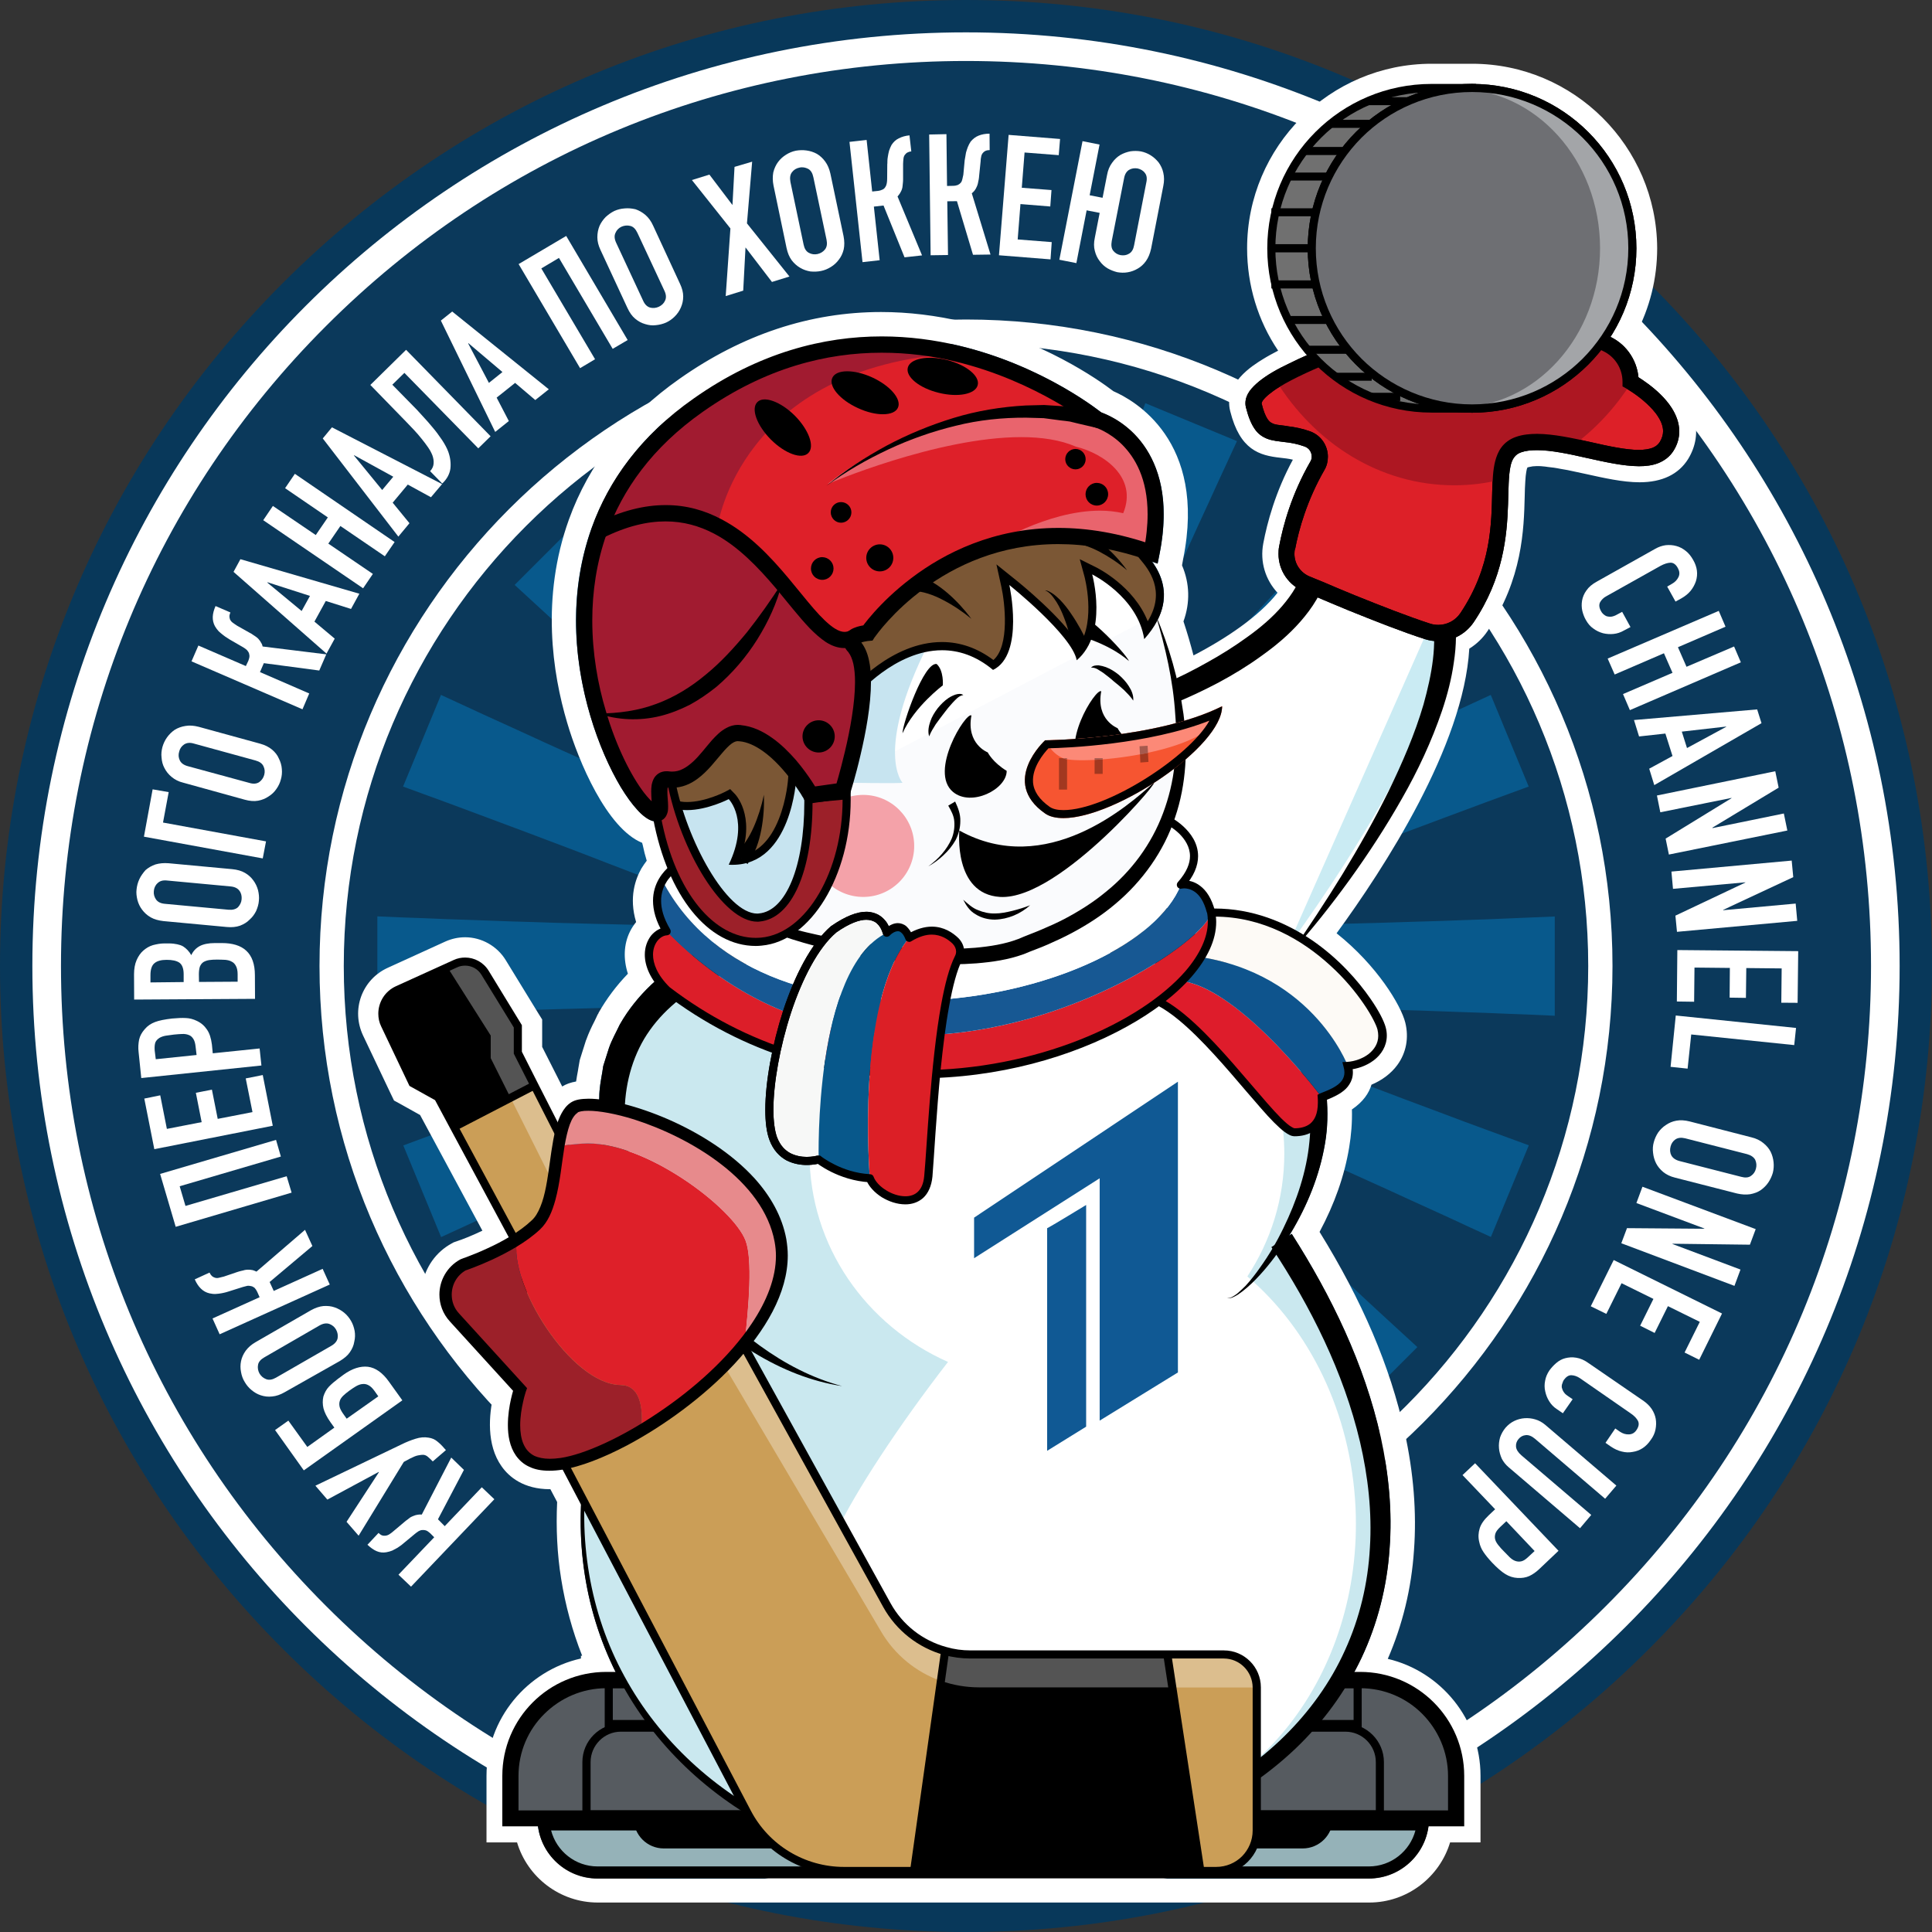 <svg width="16" height="16" viewBox="0 0 16 16" fill="none" xmlns="http://www.w3.org/2000/svg">
<rect x="0" y="0" width="16" height="16" fill="#333333" stroke="none"/>
<g clip-path="url(#clip0_298_2)">
<path d="M8 15.867C3.663 15.867 0.133 12.338 0.133 8C0.133 3.663 3.662 0.133 8 0.133C12.337 0.133 15.867 3.662 15.867 8C15.867 12.337 12.337 15.867 8 15.867Z" fill="white"/>
<path d="M8 0.268C12.271 0.268 15.732 3.729 15.732 8C15.732 12.271 12.271 15.732 8 15.732C3.729 15.732 0.268 12.271 0.268 8C0.268 3.729 3.729 0.268 8 0.268ZM8 0C5.863 0 3.854 0.832 2.343 2.343C0.832 3.854 0 5.863 0 8C0 10.136 0.832 12.146 2.343 13.656C3.854 15.168 5.863 16 8 16C10.136 16 12.146 15.168 13.656 13.656C15.168 12.146 16 10.136 16 8C16 5.863 15.168 3.854 13.656 2.343C12.146 0.832 10.136 0 8 0Z" fill="#08385A"/>
<path d="M8 15.395C3.922 15.395 0.605 12.078 0.605 8C0.605 3.922 3.922 0.605 8 0.605C12.078 0.605 15.395 3.922 15.395 8C15.395 12.078 12.078 15.395 8 15.395Z" fill="#0B395B"/>
<path d="M8 0.705C12.029 0.705 15.295 3.971 15.295 8C15.295 12.029 12.029 15.295 8 15.295C3.971 15.295 0.705 12.029 0.705 8C0.705 3.971 3.971 0.705 8 0.705ZM8 0.505C5.998 0.505 4.115 1.284 2.7 2.7C1.284 4.115 0.505 5.998 0.505 8C0.505 10.002 1.284 11.885 2.7 13.3C4.115 14.716 5.998 15.495 8 15.495C10.002 15.495 11.885 14.716 13.3 13.3C14.716 11.885 15.495 10.002 15.495 8C15.495 5.998 14.716 4.115 13.3 2.7C11.885 1.284 10.002 0.505 8 0.505Z" fill="#0B395B"/>
<path d="M8 2.847C10.846 2.847 13.153 5.154 13.153 8C13.153 10.846 10.846 13.153 8 13.153C5.154 13.153 2.847 10.846 2.847 8C2.847 5.154 5.154 2.847 8 2.847ZM8 2.646C5.047 2.646 2.646 5.048 2.646 8C2.646 10.953 5.049 13.354 8 13.354C10.953 13.354 13.354 10.951 13.354 8C13.354 5.047 10.953 2.646 8 2.646Z" fill="white"/>
<path d="M11.952 9.223C11.838 9.181 11.725 9.138 11.615 9.097C11.504 9.055 11.395 9.013 11.287 8.973C11.18 8.932 11.074 8.892 10.97 8.851C10.865 8.811 10.762 8.771 10.66 8.732C10.558 8.693 10.457 8.655 10.357 8.616C10.258 8.577 10.16 8.539 10.063 8.5C9.965 8.462 9.869 8.424 9.773 8.386C9.717 8.364 9.662 8.341 9.605 8.319C9.666 8.32 9.726 8.321 9.786 8.322C9.888 8.323 9.991 8.325 10.096 8.328C10.202 8.329 10.307 8.331 10.414 8.333C10.521 8.335 10.628 8.337 10.738 8.34C10.847 8.342 10.958 8.346 11.07 8.349C11.182 8.352 11.295 8.355 11.41 8.358C11.525 8.362 11.642 8.366 11.76 8.369C11.878 8.373 11.998 8.377 12.12 8.382C12.242 8.386 12.366 8.39 12.492 8.396C12.618 8.401 12.746 8.405 12.876 8.412C12.876 8.24 12.876 7.777 12.876 7.59C12.746 7.596 12.618 7.601 12.492 7.606C12.366 7.612 12.242 7.616 12.12 7.62C11.999 7.625 11.878 7.629 11.76 7.632C11.642 7.636 11.525 7.639 11.41 7.643C11.295 7.646 11.182 7.649 11.07 7.652C10.958 7.655 10.847 7.658 10.738 7.661C10.628 7.662 10.521 7.664 10.414 7.666C10.307 7.668 10.202 7.67 10.097 7.673C9.992 7.675 9.889 7.677 9.786 7.678C9.726 7.679 9.666 7.68 9.605 7.681C9.662 7.659 9.717 7.636 9.773 7.614C9.869 7.577 9.965 7.538 10.062 7.5C10.16 7.461 10.258 7.423 10.357 7.385C10.457 7.346 10.558 7.307 10.659 7.267C10.761 7.228 10.864 7.188 10.969 7.148C11.073 7.107 11.179 7.067 11.286 7.026C11.394 6.986 11.503 6.944 11.614 6.902C11.725 6.861 11.837 6.818 11.951 6.776C12.065 6.733 12.181 6.69 12.3 6.646C12.418 6.603 12.538 6.559 12.66 6.514C12.595 6.356 12.417 5.928 12.346 5.755C12.227 5.809 12.112 5.864 11.997 5.916C11.883 5.968 11.77 6.02 11.659 6.07C11.548 6.121 11.438 6.171 11.33 6.22C11.222 6.269 11.116 6.317 11.011 6.364C10.907 6.411 10.803 6.458 10.701 6.502C10.599 6.548 10.499 6.593 10.399 6.638C10.299 6.682 10.2 6.725 10.102 6.768C10.004 6.811 9.908 6.853 9.812 6.895C9.716 6.937 9.621 6.978 9.526 7.019C9.471 7.043 9.416 7.067 9.361 7.09C9.404 7.049 9.446 7.007 9.49 6.964C9.564 6.893 9.638 6.82 9.713 6.748C9.789 6.676 9.866 6.603 9.942 6.529C10.019 6.455 10.097 6.381 10.176 6.305C10.256 6.229 10.336 6.154 10.417 6.077C10.498 6 10.58 5.922 10.665 5.843C10.748 5.764 10.833 5.684 10.919 5.603C11.006 5.522 11.093 5.44 11.183 5.357C11.273 5.274 11.363 5.189 11.455 5.104C11.548 5.019 11.642 4.932 11.738 4.844C11.617 4.722 11.289 4.395 11.156 4.262C11.068 4.358 10.981 4.452 10.896 4.545C10.811 4.638 10.726 4.729 10.643 4.817C10.56 4.907 10.478 4.994 10.397 5.081C10.316 5.167 10.236 5.252 10.158 5.335C10.079 5.42 10.001 5.502 9.923 5.583C9.846 5.664 9.771 5.744 9.695 5.823C9.619 5.902 9.544 5.98 9.471 6.057C9.397 6.134 9.324 6.211 9.251 6.286C9.179 6.362 9.106 6.435 9.035 6.51C8.992 6.554 8.95 6.596 8.909 6.639C8.933 6.583 8.957 6.529 8.981 6.474C9.022 6.379 9.063 6.284 9.105 6.188C9.147 6.092 9.189 5.995 9.232 5.898C9.275 5.8 9.318 5.701 9.362 5.601C9.406 5.501 9.451 5.401 9.496 5.298C9.542 5.196 9.588 5.092 9.635 4.988C9.682 4.883 9.73 4.777 9.779 4.669C9.828 4.561 9.877 4.451 9.928 4.34C9.98 4.229 10.031 4.116 10.083 4.002C10.135 3.888 10.19 3.772 10.244 3.653C10.086 3.588 9.658 3.41 9.485 3.339C9.441 3.461 9.397 3.582 9.354 3.699C9.31 3.818 9.267 3.934 9.225 4.048C9.182 4.162 9.139 4.275 9.098 4.385C9.056 4.496 9.014 4.606 8.974 4.713C8.933 4.82 8.893 4.926 8.852 5.03C8.812 5.135 8.772 5.238 8.733 5.34C8.693 5.442 8.655 5.543 8.615 5.643C8.577 5.742 8.539 5.84 8.5 5.937C8.462 6.035 8.423 6.131 8.386 6.227C8.364 6.283 8.341 6.338 8.319 6.395C8.32 6.334 8.321 6.274 8.322 6.214C8.323 6.112 8.325 6.009 8.327 5.904C8.329 5.798 8.331 5.693 8.333 5.586C8.335 5.479 8.337 5.372 8.34 5.262C8.342 5.153 8.346 5.042 8.349 4.93C8.352 4.819 8.355 4.705 8.358 4.591C8.362 4.476 8.366 4.359 8.369 4.241C8.373 4.123 8.378 4.002 8.382 3.881C8.386 3.759 8.39 3.635 8.396 3.509C8.4 3.384 8.405 3.256 8.411 3.125C8.239 3.125 7.776 3.125 7.589 3.125C7.595 3.256 7.6 3.384 7.605 3.509C7.611 3.635 7.615 3.759 7.619 3.881C7.622 4.002 7.627 4.123 7.631 4.241C7.635 4.359 7.638 4.476 7.642 4.591C7.645 4.705 7.648 4.819 7.651 4.931C7.654 5.043 7.657 5.154 7.66 5.263C7.662 5.372 7.665 5.481 7.667 5.587C7.669 5.694 7.671 5.8 7.674 5.904C7.676 6.009 7.677 6.112 7.679 6.214C7.679 6.274 7.68 6.334 7.681 6.395C7.659 6.338 7.636 6.283 7.614 6.227C7.577 6.131 7.538 6.035 7.5 5.938C7.461 5.84 7.423 5.742 7.385 5.643C7.345 5.543 7.307 5.442 7.267 5.341C7.228 5.238 7.188 5.136 7.148 5.032C7.107 4.927 7.068 4.82 7.026 4.713C6.986 4.606 6.944 4.496 6.902 4.385C6.861 4.275 6.819 4.162 6.777 4.048C6.734 3.934 6.691 3.818 6.647 3.699C6.603 3.582 6.559 3.461 6.514 3.34C6.356 3.405 5.927 3.583 5.755 3.654C5.809 3.773 5.863 3.888 5.916 4.003C5.968 4.117 6.02 4.23 6.07 4.341C6.12 4.452 6.171 4.562 6.22 4.67C6.269 4.778 6.317 4.884 6.364 4.989C6.411 5.093 6.458 5.197 6.502 5.299C6.548 5.402 6.593 5.503 6.637 5.602C6.681 5.702 6.724 5.801 6.767 5.899C6.81 5.997 6.852 6.093 6.894 6.189C6.936 6.284 6.978 6.379 7.019 6.474C7.043 6.529 7.067 6.585 7.09 6.639C7.048 6.596 7.007 6.554 6.964 6.51C6.893 6.436 6.82 6.362 6.748 6.286C6.676 6.211 6.603 6.134 6.529 6.058C6.455 5.981 6.381 5.903 6.305 5.824C6.229 5.744 6.154 5.664 6.077 5.583C5.999 5.502 5.921 5.42 5.842 5.335C5.763 5.252 5.684 5.167 5.603 5.081C5.522 4.994 5.44 4.907 5.357 4.817C5.274 4.729 5.189 4.637 5.104 4.545C5.019 4.452 4.932 4.358 4.844 4.262C4.722 4.384 4.395 4.712 4.262 4.844C4.358 4.932 4.452 5.019 4.545 5.104C4.638 5.189 4.729 5.274 4.817 5.357C4.907 5.44 4.994 5.522 5.081 5.603C5.167 5.684 5.252 5.764 5.335 5.843C5.419 5.922 5.502 6 5.583 6.077C5.664 6.154 5.744 6.229 5.823 6.305C5.902 6.381 5.98 6.455 6.056 6.529C6.134 6.603 6.211 6.676 6.286 6.749C6.362 6.821 6.435 6.894 6.51 6.965C6.554 7.008 6.596 7.05 6.639 7.091C6.583 7.067 6.529 7.043 6.474 7.019C6.379 6.978 6.284 6.938 6.188 6.895C6.092 6.853 5.995 6.811 5.898 6.768C5.799 6.725 5.701 6.682 5.601 6.638C5.501 6.593 5.401 6.548 5.298 6.503C5.196 6.458 5.092 6.412 4.988 6.365C4.882 6.317 4.777 6.269 4.668 6.22C4.56 6.171 4.45 6.122 4.339 6.07C4.228 6.02 4.115 5.968 4.001 5.916C3.887 5.864 3.771 5.809 3.652 5.755C3.587 5.913 3.409 6.341 3.338 6.514C3.461 6.559 3.582 6.603 3.699 6.646C3.818 6.69 3.934 6.733 4.048 6.776C4.162 6.818 4.275 6.861 4.385 6.902C4.496 6.944 4.606 6.986 4.713 7.026C4.82 7.067 4.926 7.107 5.03 7.148C5.135 7.188 5.238 7.228 5.34 7.267C5.441 7.307 5.542 7.346 5.642 7.385C5.741 7.423 5.839 7.461 5.937 7.5C6.034 7.538 6.131 7.577 6.226 7.614C6.283 7.636 6.338 7.659 6.395 7.681C6.334 7.68 6.274 7.679 6.214 7.678C6.111 7.677 6.007 7.675 5.903 7.673C5.798 7.671 5.693 7.669 5.586 7.666C5.479 7.664 5.372 7.662 5.262 7.659C5.153 7.657 5.043 7.654 4.931 7.651C4.819 7.648 4.705 7.645 4.591 7.642C4.476 7.638 4.359 7.634 4.241 7.631C4.123 7.627 4.002 7.622 3.881 7.618C3.759 7.614 3.635 7.61 3.509 7.604C3.383 7.6 3.255 7.595 3.125 7.589C3.125 7.782 3.125 8.315 3.125 8.411C3.255 8.405 3.383 8.4 3.509 8.395C3.635 8.389 3.759 8.385 3.881 8.381C4.002 8.378 4.123 8.373 4.241 8.369C4.359 8.365 4.476 8.362 4.591 8.358C4.705 8.355 4.819 8.352 4.931 8.349C5.043 8.346 5.154 8.344 5.263 8.34C5.372 8.338 5.481 8.335 5.587 8.333C5.694 8.331 5.799 8.329 5.904 8.326C6.008 8.324 6.112 8.323 6.214 8.321C6.274 8.321 6.334 8.32 6.395 8.319C6.338 8.341 6.283 8.364 6.227 8.386C6.131 8.424 6.035 8.462 5.938 8.5C5.84 8.539 5.742 8.577 5.643 8.616C5.543 8.655 5.442 8.693 5.341 8.733C5.238 8.772 5.136 8.812 5.031 8.852C4.927 8.893 4.82 8.932 4.713 8.974C4.606 9.014 4.496 9.056 4.385 9.098C4.275 9.139 4.162 9.181 4.048 9.223C3.934 9.266 3.818 9.309 3.699 9.353C3.582 9.397 3.461 9.441 3.34 9.486C3.413 9.664 3.617 10.156 3.653 10.245C3.772 10.191 3.888 10.137 4.002 10.084C4.116 10.032 4.229 9.98 4.34 9.93C4.451 9.88 4.561 9.829 4.669 9.78C4.777 9.731 4.883 9.683 4.988 9.636C5.092 9.589 5.196 9.542 5.298 9.498C5.401 9.452 5.502 9.407 5.601 9.363C5.701 9.319 5.799 9.276 5.898 9.233C5.996 9.19 6.092 9.148 6.188 9.106C6.284 9.063 6.379 9.022 6.474 8.981C6.529 8.957 6.585 8.933 6.639 8.91C6.596 8.951 6.554 8.993 6.51 9.036C6.436 9.107 6.362 9.18 6.286 9.252C6.211 9.324 6.134 9.397 6.058 9.471C5.981 9.545 5.903 9.619 5.824 9.695C5.744 9.771 5.664 9.846 5.583 9.923C5.502 10.001 5.42 10.079 5.335 10.158C5.252 10.236 5.167 10.316 5.081 10.397C4.994 10.478 4.907 10.56 4.817 10.643C4.727 10.726 4.637 10.811 4.545 10.896C4.452 10.981 4.358 11.068 4.262 11.156C4.399 11.293 4.775 11.669 4.844 11.738C4.932 11.642 5.019 11.548 5.104 11.455C5.189 11.362 5.274 11.271 5.357 11.183C5.44 11.093 5.522 11.006 5.603 10.919C5.684 10.833 5.764 10.748 5.843 10.665C5.922 10.581 6 10.498 6.077 10.417C6.154 10.336 6.229 10.256 6.305 10.176C6.381 10.097 6.455 10.019 6.529 9.942C6.603 9.866 6.676 9.789 6.749 9.714C6.821 9.638 6.894 9.565 6.965 9.491C7.008 9.447 7.05 9.405 7.091 9.362C7.067 9.417 7.043 9.471 7.019 9.526C6.978 9.621 6.937 9.716 6.895 9.812C6.853 9.908 6.811 10.005 6.768 10.102C6.725 10.201 6.682 10.299 6.638 10.399C6.594 10.499 6.549 10.6 6.503 10.702C6.458 10.804 6.412 10.908 6.365 11.012C6.318 11.117 6.27 11.223 6.221 11.331C6.172 11.439 6.123 11.549 6.071 11.66C6.021 11.771 5.969 11.884 5.917 11.998C5.864 12.112 5.81 12.228 5.756 12.347C5.934 12.42 6.426 12.624 6.515 12.661C6.56 12.539 6.604 12.419 6.647 12.301C6.691 12.182 6.734 12.066 6.777 11.952C6.819 11.838 6.861 11.725 6.903 11.615C6.945 11.504 6.987 11.395 7.027 11.287C7.068 11.18 7.108 11.074 7.149 10.97C7.189 10.865 7.229 10.762 7.268 10.66C7.308 10.558 7.347 10.458 7.386 10.358C7.424 10.259 7.462 10.161 7.501 10.063C7.539 9.966 7.577 9.869 7.615 9.774C7.636 9.717 7.659 9.662 7.681 9.605C7.68 9.666 7.679 9.726 7.678 9.786C7.677 9.889 7.675 9.993 7.673 10.097C7.671 10.202 7.669 10.307 7.666 10.414C7.664 10.521 7.662 10.628 7.659 10.738C7.657 10.847 7.653 10.958 7.65 11.07C7.647 11.182 7.644 11.295 7.641 11.41C7.637 11.525 7.633 11.642 7.63 11.76C7.626 11.878 7.622 11.998 7.618 12.121C7.614 12.242 7.61 12.366 7.604 12.492C7.599 12.618 7.595 12.746 7.588 12.876C7.781 12.876 8.314 12.876 8.41 12.876C8.404 12.746 8.399 12.618 8.394 12.492C8.388 12.366 8.384 12.242 8.38 12.121C8.375 11.999 8.371 11.878 8.367 11.76C8.363 11.642 8.359 11.525 8.356 11.41C8.353 11.295 8.35 11.182 8.347 11.07C8.343 10.958 8.341 10.847 8.338 10.738C8.338 10.628 8.336 10.521 8.333 10.414C8.331 10.307 8.329 10.202 8.326 10.097C8.325 9.993 8.323 9.889 8.322 9.786C8.321 9.726 8.32 9.666 8.319 9.605C8.341 9.662 8.364 9.717 8.386 9.773C8.423 9.869 8.462 9.965 8.5 10.062C8.539 10.16 8.577 10.258 8.615 10.357C8.654 10.457 8.693 10.558 8.733 10.659C8.772 10.761 8.812 10.864 8.852 10.969C8.893 11.073 8.933 11.179 8.974 11.286C9.014 11.394 9.056 11.503 9.098 11.614C9.139 11.725 9.182 11.837 9.225 11.951C9.267 12.065 9.31 12.181 9.354 12.3C9.397 12.418 9.441 12.538 9.486 12.66C9.664 12.587 10.156 12.383 10.245 12.346C10.191 12.227 10.136 12.112 10.084 11.997C10.032 11.883 9.98 11.77 9.93 11.659C9.879 11.548 9.829 11.438 9.78 11.33C9.731 11.222 9.683 11.116 9.636 11.011C9.589 10.907 9.542 10.803 9.498 10.701C9.452 10.6 9.406 10.499 9.362 10.399C9.318 10.299 9.275 10.201 9.232 10.102C9.189 10.004 9.147 9.908 9.105 9.812C9.063 9.716 9.022 9.621 8.981 9.526C8.957 9.471 8.933 9.417 8.91 9.361C8.951 9.404 8.993 9.446 9.036 9.49C9.107 9.564 9.18 9.638 9.252 9.713C9.324 9.789 9.397 9.866 9.471 9.942C9.544 10.019 9.619 10.097 9.695 10.176C9.771 10.256 9.846 10.336 9.923 10.417C10 10.498 10.078 10.58 10.157 10.665C10.236 10.748 10.316 10.833 10.397 10.919C10.478 11.006 10.56 11.093 10.643 11.183C10.726 11.273 10.811 11.363 10.896 11.455C10.981 11.548 11.068 11.642 11.156 11.738C11.293 11.601 11.669 11.225 11.738 11.156C11.642 11.068 11.548 10.981 11.455 10.896C11.362 10.811 11.271 10.726 11.183 10.643C11.093 10.56 11.006 10.478 10.919 10.397C10.833 10.316 10.748 10.236 10.665 10.157C10.58 10.079 10.498 10.001 10.417 9.923C10.336 9.846 10.256 9.771 10.176 9.695C10.097 9.619 10.019 9.545 9.942 9.471C9.866 9.397 9.789 9.324 9.714 9.251C9.638 9.179 9.565 9.106 9.491 9.035C9.447 8.992 9.405 8.95 9.362 8.909C9.416 8.933 9.471 8.957 9.526 8.981C9.621 9.022 9.716 9.063 9.812 9.105C9.908 9.147 10.005 9.189 10.102 9.232C10.2 9.275 10.299 9.318 10.399 9.362C10.499 9.406 10.599 9.451 10.702 9.497C10.804 9.542 10.908 9.588 11.012 9.635C11.117 9.682 11.223 9.73 11.331 9.779C11.439 9.828 11.549 9.877 11.66 9.929C11.771 9.98 11.884 10.031 11.998 10.083C12.112 10.136 12.228 10.19 12.347 10.244C12.42 10.066 12.624 9.574 12.661 9.485C12.539 9.44 12.419 9.396 12.301 9.353C12.182 9.31 12.066 9.266 11.952 9.223Z" fill="#08598C"/>
<path d="M3.043 12.793C3.069 12.817 3.093 12.835 3.119 12.846C3.145 12.857 3.171 12.86 3.2 12.855C3.217 12.852 3.234 12.847 3.249 12.841C3.265 12.833 3.279 12.825 3.292 12.818C3.305 12.809 3.316 12.802 3.325 12.795C3.334 12.787 3.34 12.782 3.343 12.78L3.436 12.703C3.446 12.694 3.456 12.688 3.466 12.681C3.475 12.676 3.485 12.672 3.495 12.671C3.506 12.67 3.517 12.671 3.527 12.674C3.538 12.678 3.55 12.686 3.562 12.697L3.596 12.731L3.3 13.041L3.404 13.14L4.094 12.416L3.99 12.317L3.683 12.639L3.627 12.582L3.842 12.173L3.737 12.071L3.493 12.543C3.484 12.542 3.473 12.542 3.46 12.544C3.447 12.546 3.435 12.549 3.422 12.555C3.414 12.558 3.406 12.562 3.397 12.567C3.389 12.574 3.381 12.579 3.374 12.585C3.365 12.591 3.357 12.597 3.347 12.606L3.258 12.681C3.246 12.691 3.235 12.7 3.225 12.706C3.214 12.713 3.203 12.717 3.191 12.718C3.18 12.719 3.17 12.718 3.162 12.715C3.153 12.711 3.145 12.705 3.135 12.695L3.043 12.793Z" fill="white"/>
<path d="M3.584 12.103L3.693 12.009L3.68 11.995C3.661 11.972 3.641 11.953 3.621 11.937C3.602 11.921 3.578 11.91 3.549 11.906C3.515 11.9 3.479 11.903 3.442 11.915C3.406 11.926 3.365 11.942 3.323 11.963L2.612 12.304L2.711 12.419L3.136 12.19L3.138 12.192L2.87 12.603L2.97 12.718L3.344 12.107L3.394 12.08C3.422 12.066 3.444 12.056 3.462 12.053C3.481 12.049 3.495 12.048 3.505 12.048C3.518 12.049 3.532 12.054 3.545 12.066C3.557 12.077 3.569 12.087 3.578 12.097L3.584 12.103Z" fill="white"/>
<path d="M2.839 11.704C2.825 11.683 2.815 11.664 2.812 11.648C2.809 11.632 2.809 11.617 2.814 11.602C2.818 11.587 2.828 11.573 2.842 11.559C2.855 11.546 2.873 11.532 2.893 11.517C2.913 11.503 2.931 11.49 2.949 11.48C2.967 11.47 2.985 11.463 3.002 11.462C3.019 11.46 3.036 11.463 3.052 11.472C3.068 11.48 3.085 11.496 3.102 11.52L3.133 11.564L2.871 11.749L2.839 11.704ZM3.332 11.597L3.223 11.445C3.169 11.368 3.11 11.327 3.047 11.319C2.985 11.312 2.917 11.333 2.846 11.384L2.8 11.418C2.771 11.44 2.746 11.461 2.724 11.484C2.703 11.506 2.688 11.534 2.678 11.566C2.671 11.597 2.671 11.63 2.679 11.664C2.688 11.698 2.707 11.736 2.736 11.777L2.769 11.823L2.545 11.983L2.388 11.765L2.278 11.843L2.516 12.177L3.332 11.597Z" fill="white"/>
<path d="M2.286 11.409C2.256 11.426 2.229 11.431 2.205 11.422C2.181 11.413 2.162 11.397 2.149 11.375C2.137 11.353 2.132 11.328 2.137 11.303C2.141 11.279 2.159 11.258 2.189 11.241L2.646 10.977C2.676 10.96 2.703 10.956 2.727 10.964C2.751 10.973 2.77 10.988 2.783 11.011C2.796 11.034 2.8 11.058 2.796 11.083C2.791 11.107 2.773 11.129 2.743 11.146L2.286 11.409ZM2.815 11.271C2.851 11.249 2.879 11.226 2.898 11.198C2.917 11.17 2.929 11.143 2.934 11.111C2.941 11.082 2.942 11.052 2.937 11.022C2.931 10.992 2.922 10.964 2.907 10.939C2.892 10.913 2.874 10.891 2.85 10.871C2.827 10.852 2.8 10.837 2.771 10.827C2.743 10.817 2.713 10.814 2.679 10.816C2.646 10.819 2.611 10.831 2.575 10.851L2.117 11.115C2.082 11.135 2.055 11.159 2.035 11.186C2.015 11.214 2.002 11.243 1.996 11.273C1.99 11.303 1.99 11.332 1.996 11.362C2.001 11.392 2.011 11.42 2.026 11.444C2.041 11.47 2.059 11.492 2.082 11.511C2.106 11.531 2.131 11.546 2.159 11.555C2.189 11.565 2.22 11.569 2.254 11.565C2.288 11.562 2.322 11.55 2.357 11.53L2.815 11.271Z" fill="white"/>
<path d="M1.613 10.595C1.627 10.627 1.644 10.653 1.664 10.672C1.683 10.691 1.708 10.705 1.735 10.711C1.753 10.715 1.77 10.717 1.787 10.716C1.804 10.715 1.82 10.713 1.836 10.71C1.851 10.707 1.865 10.704 1.875 10.701C1.887 10.697 1.894 10.695 1.898 10.694L2.012 10.658C2.025 10.655 2.036 10.652 2.047 10.649C2.058 10.647 2.068 10.649 2.079 10.651C2.09 10.653 2.099 10.658 2.108 10.665C2.116 10.673 2.124 10.685 2.131 10.7L2.15 10.743L1.76 10.919L1.819 11.05L2.731 10.638L2.672 10.508L2.267 10.691L2.233 10.617L2.587 10.319L2.526 10.185L2.124 10.531C2.116 10.527 2.106 10.523 2.094 10.519C2.081 10.516 2.068 10.515 2.053 10.515C2.045 10.515 2.036 10.516 2.026 10.518C2.017 10.521 2.007 10.523 1.998 10.525C1.987 10.527 1.977 10.531 1.966 10.534L1.854 10.572C1.839 10.576 1.826 10.579 1.813 10.582C1.802 10.585 1.79 10.585 1.779 10.581C1.769 10.578 1.76 10.573 1.754 10.566C1.747 10.56 1.741 10.551 1.735 10.539L1.613 10.595Z" fill="white"/>
<path d="M2.374 9.741L1.536 9.987L1.488 9.824L2.326 9.578L2.286 9.44L1.326 9.722L1.455 10.16L2.415 9.877L2.374 9.741Z" fill="white"/>
<path d="M2.176 8.903L2.035 8.931L2.091 9.21L1.803 9.266L1.755 9.024L1.622 9.05L1.67 9.293L1.382 9.349L1.327 9.071L1.195 9.098L1.278 9.517L2.259 9.323L2.176 8.903Z" fill="white"/>
<path d="M1.281 8.699C1.279 8.671 1.281 8.648 1.287 8.632C1.294 8.616 1.306 8.605 1.321 8.595C1.335 8.587 1.354 8.58 1.374 8.577C1.395 8.574 1.417 8.571 1.44 8.568C1.466 8.565 1.488 8.564 1.508 8.563C1.529 8.562 1.547 8.565 1.562 8.571C1.578 8.576 1.59 8.587 1.6 8.602C1.611 8.618 1.617 8.64 1.62 8.669L1.628 8.737L1.29 8.772L1.281 8.699ZM2.15 8.683L1.762 8.723L1.755 8.651C1.748 8.597 1.735 8.556 1.713 8.525C1.692 8.494 1.664 8.47 1.629 8.454C1.6 8.44 1.57 8.432 1.539 8.431C1.508 8.429 1.47 8.431 1.425 8.435C1.365 8.442 1.318 8.451 1.284 8.464C1.25 8.477 1.221 8.496 1.198 8.524C1.174 8.551 1.159 8.579 1.152 8.61C1.146 8.641 1.143 8.676 1.148 8.715L1.17 8.928L2.165 8.824L2.15 8.683Z" fill="white"/>
<path d="M1.246 8.076C1.246 8.028 1.257 7.995 1.279 7.977C1.301 7.958 1.335 7.949 1.38 7.949C1.426 7.949 1.461 7.956 1.485 7.972C1.508 7.988 1.521 8.02 1.521 8.068V8.133L1.246 8.136V8.076ZM1.647 8.069C1.647 8.043 1.65 8.022 1.655 8.006C1.662 7.989 1.671 7.977 1.684 7.968C1.697 7.96 1.713 7.954 1.732 7.951C1.751 7.948 1.773 7.947 1.798 7.947C1.823 7.947 1.845 7.948 1.866 7.949C1.886 7.951 1.904 7.955 1.919 7.964C1.934 7.971 1.946 7.984 1.954 8C1.963 8.016 1.968 8.04 1.968 8.068V8.13L1.648 8.132L1.647 8.069ZM2.111 8.077C2.111 7.983 2.086 7.916 2.039 7.873C1.993 7.83 1.924 7.81 1.837 7.81H1.78C1.727 7.81 1.684 7.819 1.654 7.835C1.623 7.852 1.6 7.876 1.584 7.91C1.566 7.878 1.542 7.854 1.517 7.838C1.502 7.829 1.486 7.824 1.467 7.82C1.449 7.816 1.425 7.813 1.398 7.813H1.362C1.329 7.813 1.298 7.819 1.267 7.827C1.236 7.836 1.21 7.852 1.186 7.873C1.163 7.893 1.145 7.92 1.131 7.952C1.117 7.984 1.11 8.024 1.11 8.069L1.111 8.278L2.112 8.272L2.111 8.077Z" fill="white"/>
<path d="M1.365 7.485C1.331 7.482 1.307 7.47 1.292 7.449C1.278 7.428 1.271 7.405 1.274 7.379C1.276 7.354 1.286 7.331 1.305 7.314C1.323 7.296 1.349 7.288 1.383 7.292L1.909 7.341C1.943 7.344 1.968 7.356 1.983 7.377C1.998 7.397 2.003 7.421 2.001 7.447C1.999 7.473 1.988 7.494 1.971 7.513C1.953 7.53 1.926 7.537 1.892 7.534L1.365 7.485ZM1.878 7.677C1.92 7.681 1.957 7.677 1.988 7.666C2.019 7.654 2.046 7.638 2.067 7.616C2.09 7.596 2.108 7.571 2.121 7.545C2.133 7.517 2.142 7.489 2.144 7.459C2.147 7.43 2.144 7.402 2.137 7.372C2.129 7.343 2.116 7.315 2.098 7.291C2.08 7.266 2.058 7.246 2.029 7.229C2 7.212 1.965 7.202 1.923 7.198L1.396 7.149C1.356 7.146 1.321 7.149 1.287 7.159C1.255 7.17 1.228 7.186 1.205 7.206C1.185 7.229 1.167 7.253 1.154 7.281C1.141 7.309 1.134 7.337 1.131 7.365C1.127 7.394 1.131 7.424 1.138 7.453C1.146 7.483 1.158 7.509 1.177 7.534C1.195 7.558 1.218 7.58 1.248 7.597C1.278 7.614 1.312 7.623 1.353 7.628L1.878 7.677Z" fill="white"/>
<path d="M2.203 6.968L1.35 6.812L1.397 6.56L1.264 6.537L1.192 6.929L2.176 7.109L2.203 6.968Z" fill="white"/>
<path d="M1.555 6.345C1.522 6.336 1.5 6.32 1.489 6.297C1.478 6.274 1.476 6.25 1.484 6.224C1.49 6.199 1.504 6.179 1.525 6.165C1.547 6.151 1.573 6.148 1.606 6.158L2.116 6.298C2.149 6.307 2.172 6.323 2.182 6.346C2.193 6.368 2.195 6.393 2.188 6.418C2.181 6.443 2.167 6.462 2.147 6.477C2.126 6.491 2.099 6.494 2.066 6.484L1.555 6.345ZM2.028 6.623C2.068 6.634 2.105 6.637 2.138 6.631C2.17 6.625 2.199 6.613 2.224 6.596C2.25 6.58 2.272 6.559 2.289 6.534C2.306 6.51 2.319 6.483 2.326 6.455C2.334 6.428 2.337 6.398 2.334 6.368C2.332 6.338 2.323 6.308 2.309 6.281C2.298 6.254 2.278 6.229 2.253 6.208C2.228 6.187 2.195 6.17 2.155 6.159L1.645 6.019C1.606 6.009 1.57 6.006 1.536 6.012C1.503 6.017 1.473 6.028 1.447 6.044C1.422 6.061 1.401 6.082 1.383 6.107C1.365 6.132 1.353 6.159 1.345 6.187C1.338 6.214 1.334 6.244 1.338 6.274C1.34 6.304 1.347 6.333 1.361 6.359C1.375 6.387 1.395 6.413 1.421 6.434C1.446 6.455 1.479 6.473 1.518 6.482L2.028 6.623Z" fill="white"/>
<path d="M1.785 5.019C1.771 5.051 1.763 5.081 1.762 5.108C1.761 5.135 1.767 5.162 1.78 5.186C1.789 5.201 1.799 5.215 1.811 5.228C1.824 5.239 1.836 5.251 1.849 5.26C1.86 5.269 1.872 5.277 1.882 5.283C1.892 5.29 1.899 5.293 1.902 5.296L2.006 5.356C2.018 5.362 2.028 5.37 2.036 5.376C2.045 5.382 2.052 5.391 2.058 5.401C2.063 5.41 2.065 5.421 2.066 5.431C2.066 5.443 2.063 5.456 2.057 5.472L2.036 5.516L1.643 5.346L1.586 5.477L2.505 5.874L2.561 5.743L2.153 5.566L2.185 5.492L2.644 5.553L2.702 5.419L2.175 5.354C2.173 5.345 2.17 5.334 2.163 5.324C2.157 5.312 2.149 5.301 2.14 5.291C2.134 5.284 2.127 5.279 2.119 5.273C2.111 5.267 2.103 5.262 2.095 5.257C2.086 5.25 2.077 5.245 2.065 5.239L1.964 5.182C1.951 5.173 1.939 5.166 1.929 5.158C1.919 5.151 1.911 5.142 1.906 5.133C1.902 5.122 1.9 5.113 1.9 5.104C1.9 5.095 1.903 5.085 1.908 5.072L1.785 5.019Z" fill="white"/>
<path d="M2.772 5.289L2.604 5.148L2.698 4.977L2.907 5.043L2.976 4.917L1.991 4.631L1.934 4.736L2.704 5.413L2.772 5.289ZM2.498 5.06L2.214 4.825L2.215 4.822L2.567 4.935L2.498 5.06Z" fill="white"/>
<path d="M3.088 4.753L2.719 4.502L2.819 4.356L3.187 4.607L3.268 4.489L2.442 3.924L2.361 4.043L2.715 4.285L2.615 4.431L2.26 4.19L2.18 4.308L3.007 4.872L3.088 4.753Z" fill="white"/>
<path d="M3.391 4.333L3.252 4.163L3.377 4.013L3.569 4.118L3.661 4.009L2.749 3.539L2.673 3.631L3.299 4.444L3.391 4.333ZM3.165 4.058L2.931 3.772L2.933 3.77L3.257 3.948L3.165 4.058Z" fill="white"/>
<path d="M3.349 3.088L3.961 3.713L4.063 3.613L3.363 2.897L3.067 3.188L3.359 3.488C3.38 3.51 3.403 3.534 3.426 3.558C3.449 3.583 3.471 3.607 3.491 3.633C3.511 3.658 3.53 3.682 3.546 3.706C3.562 3.729 3.573 3.751 3.581 3.771C3.589 3.794 3.593 3.817 3.591 3.838C3.59 3.859 3.581 3.882 3.562 3.902L3.662 4.004L3.668 3.999C3.703 3.964 3.724 3.924 3.73 3.881C3.735 3.837 3.73 3.79 3.712 3.74C3.701 3.711 3.684 3.679 3.661 3.644C3.636 3.607 3.611 3.573 3.583 3.54C3.555 3.507 3.53 3.477 3.505 3.451C3.481 3.424 3.463 3.405 3.453 3.394L3.249 3.186L3.349 3.088Z" fill="white"/>
<path d="M4.214 3.487L4.113 3.293L4.266 3.171L4.433 3.313L4.545 3.224L3.745 2.58L3.651 2.655L4.101 3.577L4.214 3.487ZM4.049 3.171L3.877 2.844L3.879 2.842L4.161 3.081L4.049 3.171Z" fill="white"/>
<path d="M4.928 2.975L4.483 2.223L4.629 2.136L5.074 2.889L5.198 2.816L4.689 1.954L4.295 2.187L4.804 3.049L4.928 2.975Z" fill="white"/>
<path d="M5.103 2.011C5.088 1.979 5.086 1.952 5.097 1.929C5.107 1.905 5.124 1.888 5.148 1.877C5.171 1.867 5.196 1.865 5.22 1.871C5.245 1.877 5.264 1.897 5.279 1.929L5.502 2.407C5.517 2.438 5.519 2.466 5.508 2.489C5.498 2.512 5.481 2.528 5.457 2.54C5.433 2.551 5.408 2.554 5.383 2.547C5.36 2.54 5.34 2.522 5.326 2.49L5.103 2.011ZM5.196 2.55C5.214 2.589 5.235 2.619 5.261 2.64C5.286 2.661 5.314 2.676 5.343 2.684C5.372 2.693 5.402 2.697 5.431 2.693C5.461 2.69 5.49 2.683 5.517 2.671C5.543 2.659 5.567 2.642 5.588 2.621C5.61 2.599 5.627 2.574 5.639 2.546C5.651 2.518 5.658 2.489 5.658 2.455C5.658 2.422 5.649 2.387 5.631 2.349L5.409 1.869C5.392 1.831 5.371 1.803 5.345 1.78C5.319 1.758 5.292 1.743 5.263 1.733C5.233 1.726 5.203 1.723 5.173 1.726C5.142 1.728 5.115 1.735 5.088 1.747C5.061 1.76 5.038 1.777 5.015 1.798C4.994 1.82 4.977 1.844 4.965 1.871C4.953 1.9 4.947 1.931 4.947 1.965C4.947 1.999 4.956 2.034 4.973 2.07L5.196 2.55Z" fill="white"/>
<path d="M6.155 2.407L6.174 2.049L6.393 2.335L6.538 2.29L6.186 1.85L6.229 1.339L6.083 1.382L6.066 1.698L5.875 1.446L5.73 1.491L6.049 1.892L6.01 2.452L6.155 2.407Z" fill="white"/>
<path d="M6.546 1.507C6.54 1.473 6.543 1.446 6.559 1.426C6.574 1.406 6.595 1.393 6.621 1.388C6.646 1.382 6.67 1.387 6.692 1.398C6.715 1.41 6.729 1.434 6.736 1.468L6.845 1.985C6.852 2.019 6.848 2.046 6.832 2.066C6.817 2.085 6.796 2.098 6.77 2.104C6.745 2.109 6.721 2.106 6.699 2.094C6.676 2.082 6.662 2.059 6.655 2.025L6.546 1.507ZM6.514 2.054C6.523 2.096 6.537 2.129 6.557 2.156C6.577 2.182 6.601 2.203 6.627 2.218C6.654 2.234 6.682 2.243 6.711 2.248C6.742 2.251 6.771 2.25 6.8 2.244C6.829 2.238 6.855 2.227 6.881 2.211C6.907 2.195 6.929 2.175 6.948 2.149C6.966 2.126 6.979 2.098 6.987 2.066C6.994 2.034 6.994 1.997 6.986 1.956L6.877 1.438C6.868 1.398 6.854 1.365 6.834 1.338C6.814 1.31 6.79 1.289 6.765 1.274C6.737 1.259 6.709 1.25 6.678 1.246C6.649 1.242 6.62 1.243 6.591 1.248C6.562 1.254 6.535 1.265 6.51 1.281C6.484 1.297 6.462 1.317 6.444 1.341C6.426 1.365 6.412 1.395 6.404 1.428C6.398 1.461 6.398 1.498 6.406 1.537L6.514 2.054Z" fill="white"/>
<path d="M7.532 1.121C7.498 1.124 7.468 1.133 7.443 1.146C7.419 1.157 7.398 1.177 7.383 1.201C7.375 1.216 7.369 1.231 7.363 1.248C7.359 1.265 7.355 1.28 7.353 1.296C7.35 1.311 7.349 1.325 7.349 1.337C7.349 1.348 7.349 1.356 7.348 1.36L7.347 1.481C7.347 1.493 7.346 1.506 7.344 1.517C7.342 1.527 7.339 1.538 7.333 1.547C7.328 1.556 7.321 1.564 7.311 1.569C7.301 1.574 7.287 1.579 7.271 1.581L7.223 1.586L7.177 1.159L7.035 1.175L7.143 2.171L7.285 2.155L7.237 1.711L7.317 1.702L7.491 2.131L7.636 2.115L7.433 1.627C7.439 1.62 7.446 1.612 7.453 1.601C7.459 1.59 7.466 1.579 7.47 1.565C7.473 1.557 7.474 1.548 7.475 1.538C7.476 1.527 7.477 1.518 7.478 1.508C7.479 1.498 7.479 1.487 7.479 1.474V1.357C7.479 1.342 7.481 1.328 7.482 1.315C7.483 1.302 7.487 1.292 7.493 1.283C7.5 1.274 7.507 1.267 7.515 1.263C7.523 1.259 7.533 1.255 7.547 1.254L7.532 1.121Z" fill="white"/>
<path d="M8.195 1.107C8.16 1.107 8.13 1.113 8.105 1.123C8.079 1.133 8.058 1.15 8.039 1.172C8.03 1.186 8.021 1.202 8.015 1.218C8.009 1.234 8.004 1.249 8 1.264C7.997 1.279 7.995 1.293 7.993 1.305C7.991 1.316 7.99 1.324 7.989 1.328L7.978 1.447C7.975 1.46 7.973 1.472 7.97 1.483C7.968 1.494 7.964 1.504 7.957 1.513C7.95 1.521 7.942 1.527 7.932 1.532C7.921 1.536 7.908 1.539 7.891 1.539L7.843 1.54L7.838 1.111L7.695 1.114L7.707 2.114L7.851 2.112L7.845 1.667L7.925 1.666L8.058 2.11L8.203 2.108L8.048 1.601C8.055 1.596 8.063 1.587 8.071 1.578C8.079 1.568 8.085 1.556 8.091 1.542C8.094 1.535 8.097 1.526 8.099 1.517C8.101 1.507 8.102 1.498 8.105 1.488C8.107 1.477 8.108 1.467 8.109 1.454L8.121 1.337C8.121 1.323 8.123 1.309 8.126 1.296C8.128 1.284 8.133 1.274 8.141 1.265C8.148 1.257 8.156 1.251 8.164 1.248C8.173 1.245 8.183 1.243 8.196 1.243L8.195 1.107Z" fill="white"/>
<path d="M8.7 2.148L8.71 2.005L8.428 1.983L8.451 1.69L8.698 1.71L8.708 1.574L8.462 1.555L8.485 1.263L8.768 1.285L8.779 1.151L8.353 1.117L8.273 2.114L8.7 2.148Z" fill="white"/>
<path d="M9.309 1.477C9.315 1.443 9.329 1.42 9.35 1.407C9.372 1.394 9.395 1.391 9.421 1.395C9.446 1.401 9.467 1.412 9.482 1.433C9.497 1.452 9.501 1.478 9.493 1.513L9.392 2.032C9.386 2.065 9.372 2.089 9.35 2.101C9.329 2.114 9.306 2.117 9.28 2.113C9.254 2.108 9.234 2.095 9.219 2.076C9.204 2.057 9.201 2.03 9.207 1.996L9.309 1.477ZM9.067 1.968C9.058 2.01 9.058 2.046 9.067 2.078C9.075 2.11 9.088 2.138 9.107 2.162C9.125 2.187 9.147 2.207 9.172 2.222C9.198 2.237 9.225 2.247 9.252 2.254C9.281 2.259 9.31 2.26 9.339 2.255C9.369 2.25 9.396 2.24 9.423 2.224C9.449 2.209 9.472 2.188 9.491 2.161C9.51 2.134 9.524 2.1 9.533 2.059L9.634 1.54C9.642 1.501 9.642 1.465 9.634 1.431C9.627 1.398 9.613 1.37 9.595 1.345C9.556 1.297 9.507 1.266 9.449 1.254C9.42 1.249 9.391 1.249 9.362 1.253C9.332 1.259 9.306 1.268 9.279 1.283C9.252 1.299 9.229 1.321 9.21 1.348C9.189 1.376 9.175 1.41 9.168 1.45L9.131 1.638L9.024 1.617L9.106 1.197L8.965 1.169L8.773 2.151L8.914 2.179L8.999 1.742L9.107 1.763L9.067 1.968Z" fill="white"/>
<path d="M13.434 5.067L13.391 5.09C13.374 5.1 13.358 5.105 13.344 5.107C13.33 5.108 13.317 5.107 13.307 5.104C13.296 5.1 13.286 5.093 13.278 5.086C13.269 5.077 13.263 5.07 13.259 5.061C13.243 5.033 13.241 5.008 13.251 4.988C13.262 4.968 13.28 4.949 13.306 4.936L13.752 4.686C13.782 4.67 13.809 4.661 13.834 4.66C13.858 4.659 13.88 4.675 13.896 4.706C13.909 4.73 13.912 4.754 13.901 4.778C13.89 4.801 13.873 4.82 13.848 4.834L13.807 4.858L13.876 4.982L13.925 4.955C13.955 4.938 13.981 4.917 14.001 4.893C14.021 4.868 14.035 4.842 14.045 4.813C14.063 4.754 14.056 4.696 14.022 4.637C14.005 4.607 13.985 4.581 13.96 4.562C13.936 4.543 13.91 4.529 13.883 4.522C13.855 4.514 13.826 4.512 13.795 4.515C13.765 4.519 13.736 4.529 13.708 4.545L13.227 4.815C13.186 4.837 13.157 4.862 13.138 4.89C13.119 4.916 13.107 4.945 13.102 4.974C13.097 5.003 13.098 5.032 13.104 5.059C13.111 5.087 13.121 5.114 13.135 5.137C13.151 5.165 13.17 5.188 13.195 5.205C13.219 5.223 13.246 5.236 13.275 5.244C13.303 5.251 13.333 5.253 13.363 5.25C13.393 5.247 13.422 5.237 13.448 5.222L13.503 5.193L13.434 5.067Z" fill="white"/>
<path d="M13.372 5.586L13.78 5.41L13.851 5.572L13.441 5.748L13.498 5.881L14.417 5.485L14.361 5.354L13.967 5.522L13.896 5.36L14.29 5.19L14.234 5.059L13.314 5.454L13.372 5.586Z" fill="white"/>
<path d="M13.574 6.099L13.792 6.075L13.851 6.261L13.658 6.366L13.7 6.502L14.588 5.989L14.552 5.875L13.532 5.963L13.574 6.099ZM13.928 6.059L14.296 6.017L14.296 6.019L13.971 6.195L13.928 6.059Z" fill="white"/>
<path d="M13.75 6.727L14.339 6.608L14.34 6.61L13.794 6.945L13.821 7.077L14.802 6.878L14.773 6.737L14.182 6.858V6.854L14.73 6.523L14.702 6.387L13.722 6.588L13.75 6.727Z" fill="white"/>
<path d="M13.855 7.361L14.454 7.307V7.309L13.875 7.583L13.888 7.717L14.884 7.626L14.871 7.483L14.271 7.538V7.535L14.851 7.264L14.838 7.127L13.842 7.218L13.855 7.361Z" fill="white"/>
<path d="M13.887 8.294L14.03 8.296L14.033 8.013L14.326 8.016L14.324 8.262L14.459 8.264L14.462 8.017L14.755 8.02L14.752 8.304L14.887 8.305L14.892 7.877L13.891 7.868L13.887 8.294Z" fill="white"/>
<path d="M13.835 8.835L13.976 8.85L14.006 8.567L14.859 8.655L14.874 8.513L13.878 8.41L13.835 8.835Z" fill="white"/>
<path d="M14.468 9.558C14.501 9.567 14.524 9.583 14.536 9.605C14.546 9.628 14.549 9.652 14.542 9.678C14.536 9.703 14.522 9.724 14.501 9.738C14.481 9.753 14.453 9.755 14.42 9.746L13.908 9.615C13.875 9.606 13.853 9.59 13.841 9.568C13.83 9.546 13.828 9.521 13.835 9.495C13.841 9.47 13.855 9.45 13.875 9.436C13.896 9.422 13.923 9.419 13.956 9.427L14.468 9.558ZM13.992 9.287C13.952 9.277 13.915 9.275 13.883 9.281C13.85 9.287 13.822 9.299 13.796 9.317C13.771 9.333 13.749 9.355 13.732 9.379C13.715 9.405 13.704 9.43 13.696 9.459C13.688 9.487 13.686 9.517 13.69 9.547C13.693 9.577 13.701 9.606 13.715 9.634C13.729 9.661 13.748 9.684 13.774 9.706C13.8 9.727 13.832 9.743 13.873 9.753L14.385 9.884C14.425 9.893 14.46 9.895 14.494 9.89C14.527 9.884 14.557 9.873 14.582 9.856C14.607 9.838 14.628 9.817 14.645 9.792C14.662 9.766 14.674 9.74 14.682 9.712C14.689 9.684 14.691 9.654 14.688 9.625C14.685 9.595 14.677 9.566 14.664 9.539C14.65 9.511 14.629 9.487 14.603 9.466C14.576 9.444 14.543 9.428 14.505 9.419L13.992 9.287Z" fill="white"/>
<path d="M13.552 9.963L14.115 10.174L14.114 10.176L13.474 10.171L13.427 10.296L14.364 10.649L14.414 10.514L13.85 10.302L13.851 10.3L14.492 10.308L14.54 10.179L13.602 9.828L13.552 9.963Z" fill="white"/>
<path d="M13.174 10.818L13.303 10.881L13.429 10.627L13.693 10.757L13.583 10.979L13.703 11.039L13.813 10.817L14.077 10.947L13.951 11.201L14.072 11.261L14.261 10.878L13.364 10.435L13.174 10.818Z" fill="white"/>
<path d="M13.024 11.588L12.983 11.56C12.967 11.55 12.956 11.538 12.948 11.525C12.941 11.514 12.937 11.502 12.934 11.49C12.933 11.478 12.934 11.467 12.939 11.456C12.942 11.445 12.946 11.436 12.951 11.428C12.97 11.402 12.991 11.388 13.014 11.389C13.038 11.39 13.061 11.398 13.085 11.414L13.506 11.706C13.534 11.725 13.553 11.745 13.565 11.767C13.576 11.79 13.572 11.815 13.552 11.844C13.536 11.867 13.516 11.878 13.49 11.879C13.464 11.88 13.44 11.873 13.416 11.857L13.377 11.83L13.296 11.949L13.342 11.981C13.371 12 13.4 12.014 13.431 12.021C13.462 12.029 13.492 12.03 13.522 12.024C13.582 12.015 13.632 11.982 13.67 11.926C13.691 11.898 13.704 11.869 13.71 11.839C13.716 11.809 13.717 11.779 13.712 11.75C13.707 11.722 13.696 11.695 13.679 11.669C13.662 11.644 13.64 11.622 13.613 11.603L13.159 11.291C13.122 11.264 13.087 11.249 13.054 11.244C13.021 11.238 12.991 11.241 12.963 11.248C12.935 11.255 12.91 11.269 12.887 11.289C12.865 11.308 12.847 11.328 12.831 11.35C12.813 11.377 12.801 11.405 12.796 11.435C12.79 11.464 12.79 11.494 12.797 11.523C12.803 11.552 12.814 11.58 12.83 11.605C12.846 11.631 12.866 11.652 12.892 11.669L12.943 11.704L13.024 11.588Z" fill="white"/>
<path d="M13.178 12.546L12.598 12.051C12.572 12.028 12.557 12.004 12.555 11.981C12.553 11.957 12.56 11.936 12.576 11.917C12.592 11.898 12.612 11.887 12.637 11.885C12.66 11.883 12.686 11.893 12.714 11.917L13.293 12.412L13.386 12.303L12.796 11.799C12.771 11.778 12.743 11.763 12.715 11.755C12.686 11.746 12.656 11.743 12.626 11.745C12.596 11.747 12.567 11.755 12.54 11.768C12.513 11.781 12.489 11.8 12.468 11.824C12.448 11.848 12.433 11.875 12.423 11.904C12.415 11.933 12.411 11.963 12.414 11.994C12.416 12.023 12.425 12.052 12.437 12.08C12.451 12.107 12.47 12.131 12.495 12.152L13.085 12.656L13.178 12.546Z" fill="white"/>
<path d="M12.655 12.895C12.635 12.914 12.617 12.926 12.6 12.93C12.582 12.934 12.566 12.933 12.549 12.927C12.532 12.921 12.517 12.91 12.502 12.896C12.488 12.881 12.472 12.865 12.456 12.849C12.438 12.831 12.422 12.814 12.41 12.798C12.397 12.782 12.387 12.766 12.383 12.751C12.378 12.735 12.379 12.718 12.384 12.701C12.389 12.684 12.403 12.666 12.425 12.645L12.475 12.598L12.709 12.845L12.655 12.895ZM12.112 12.216L12.382 12.499L12.329 12.549C12.29 12.586 12.264 12.623 12.254 12.658C12.243 12.694 12.241 12.731 12.25 12.768C12.256 12.799 12.268 12.828 12.286 12.854C12.303 12.88 12.328 12.91 12.358 12.942C12.4 12.986 12.436 13.017 12.467 13.036C12.498 13.055 12.531 13.066 12.568 13.068C12.603 13.07 12.636 13.065 12.665 13.052C12.693 13.039 12.722 13.019 12.751 12.991L12.907 12.843L12.216 12.118L12.112 12.216Z" fill="white"/>
<path d="M12.191 0.728C12.924 0.728 13.518 1.323 13.518 2.055C13.518 2.344 13.424 2.611 13.267 2.829L13.301 2.845C13.424 2.901 13.503 3.025 13.503 3.16C13.503 3.16 13.973 3.422 13.804 3.696C13.759 3.768 13.677 3.793 13.572 3.793C13.415 3.793 13.211 3.735 13.017 3.697C12.997 3.693 12.979 3.69 12.961 3.686L12.949 3.684C12.932 3.681 12.916 3.679 12.899 3.676L12.892 3.675C12.874 3.671 12.855 3.669 12.837 3.667L12.828 3.666C12.814 3.665 12.8 3.664 12.786 3.663L12.772 3.662C12.758 3.661 12.743 3.661 12.73 3.661H12.727H12.722H12.721C12.705 3.661 12.689 3.662 12.674 3.663L12.662 3.664C12.652 3.666 12.64 3.667 12.629 3.669L12.617 3.671C12.603 3.675 12.589 3.678 12.576 3.682C12.563 3.686 12.553 3.692 12.542 3.698L12.533 3.703C12.525 3.709 12.517 3.714 12.51 3.72L12.506 3.725C12.498 3.733 12.491 3.742 12.484 3.75L12.48 3.757C12.475 3.765 12.469 3.774 12.465 3.783L12.462 3.79C12.457 3.802 12.452 3.813 12.449 3.826C12.446 3.839 12.443 3.853 12.44 3.868L12.438 3.874C12.433 3.904 12.43 3.937 12.428 3.972C12.412 4.241 12.454 4.66 12.148 5.117C12.106 5.181 12.04 5.222 11.968 5.237C11.968 5.249 11.967 5.261 11.967 5.274C11.974 6.143 11.085 7.38 10.782 7.775C11.175 8.02 11.412 8.403 11.441 8.519C11.488 8.706 11.31 8.818 11.161 8.828C11.201 8.974 11.078 9.036 10.985 9.074C10.997 9.208 10.994 9.343 10.972 9.473C10.927 9.736 10.825 9.984 10.691 10.208C10.686 10.215 10.681 10.223 10.676 10.231L10.697 10.219C11.026 10.735 11.299 11.297 11.434 11.903C11.5 12.205 11.531 12.517 11.507 12.829C11.486 13.139 11.408 13.447 11.275 13.73C11.245 13.793 11.212 13.855 11.177 13.915H11.263H11.276C11.709 13.921 12.058 14.275 12.058 14.709V15.06H11.834C11.834 15.335 11.611 15.558 11.335 15.558H4.949C4.674 15.558 4.451 15.335 4.451 15.06H4.227V14.709C4.227 14.275 4.576 13.922 5.009 13.916L5.022 13.915H5.133L5.13 13.909C4.987 13.639 4.891 13.346 4.844 13.045C4.81 12.831 4.802 12.613 4.816 12.397L4.671 12.122L4.653 12.125C4.617 12.13 4.583 12.133 4.554 12.133C4.094 12.133 4.308 11.508 4.308 11.508L3.765 10.912C3.643 10.778 3.678 10.563 3.838 10.476L3.846 10.473L3.849 10.471L3.86 10.467L3.861 10.465C3.925 10.443 4.103 10.373 4.267 10.272L3.761 9.333L3.629 9.088L3.417 8.97L3.187 8.487C3.136 8.379 3.184 8.247 3.294 8.197L3.772 7.98C3.797 7.968 3.825 7.963 3.852 7.963C3.918 7.963 3.981 7.996 4.017 8.055L4.288 8.499V8.718L4.426 8.988L4.639 9.408L4.64 9.403C4.643 9.39 4.645 9.378 4.649 9.366C4.651 9.359 4.652 9.352 4.654 9.345C4.659 9.327 4.665 9.311 4.67 9.295L4.674 9.285C4.679 9.272 4.685 9.261 4.69 9.249L4.698 9.235C4.704 9.227 4.71 9.218 4.717 9.211L4.725 9.2C4.735 9.189 4.745 9.18 4.755 9.172C4.779 9.156 4.819 9.149 4.873 9.149C4.899 9.149 4.928 9.151 4.96 9.154L4.963 9.085C4.963 9.015 4.976 8.947 4.988 8.878L4.996 8.827L5.012 8.776L5.044 8.676C5.067 8.61 5.103 8.548 5.133 8.484C5.215 8.341 5.323 8.215 5.445 8.109C5.299 7.896 5.406 7.718 5.521 7.713C5.409 7.522 5.434 7.384 5.486 7.294C5.518 7.239 5.559 7.202 5.587 7.181C5.559 7.11 5.535 7.034 5.518 6.952C5.504 6.901 5.491 6.848 5.481 6.792C5.47 6.798 5.456 6.803 5.438 6.803C5.429 6.803 5.421 6.802 5.411 6.8C5.252 6.759 5.019 6.368 4.889 5.928C4.775 5.547 4.686 4.967 4.9 4.372C5.053 3.948 5.337 3.587 5.745 3.3C6.231 2.957 6.752 2.785 7.297 2.785C7.507 2.785 7.722 2.811 7.938 2.862C8.596 3.018 9.047 3.359 9.121 3.416C9.22 3.453 9.782 3.697 9.602 4.592L9.587 4.667L9.542 4.652C9.612 4.749 9.697 4.92 9.585 5.137C9.659 5.347 9.709 5.54 9.739 5.719C9.952 5.626 10.652 5.292 10.849 4.848C10.837 4.843 10.83 4.839 10.83 4.839C10.707 4.795 10.635 4.668 10.659 4.539C10.691 4.366 10.762 4.115 10.91 3.858C10.958 3.776 10.918 3.669 10.829 3.636C10.576 3.54 10.461 3.67 10.382 3.357C10.367 3.295 10.438 3.222 10.563 3.146C10.653 3.09 10.769 3.034 10.901 2.977C10.671 2.738 10.529 2.414 10.529 2.056C10.529 1.324 11.123 0.73 11.856 0.73L12.191 0.728ZM12.191 0.528H11.856C11.013 0.528 10.328 1.214 10.328 2.056C10.328 2.362 10.417 2.655 10.585 2.904C10.539 2.928 10.496 2.951 10.458 2.975C10.377 3.025 10.13 3.176 10.188 3.405C10.269 3.728 10.431 3.772 10.604 3.791C10.638 3.795 10.671 3.798 10.707 3.807C10.562 4.074 10.494 4.33 10.462 4.5C10.433 4.653 10.48 4.802 10.58 4.909C10.428 5.103 10.156 5.287 9.884 5.428C9.86 5.336 9.833 5.242 9.801 5.146C9.857 4.992 9.853 4.832 9.789 4.682L9.798 4.631C9.998 3.646 9.387 3.312 9.221 3.24C9.09 3.14 8.631 2.82 7.985 2.667C7.754 2.612 7.522 2.584 7.297 2.584C6.71 2.584 6.149 2.77 5.629 3.136C5.186 3.446 4.878 3.84 4.711 4.304C4.479 4.95 4.575 5.575 4.697 5.985C4.791 6.306 5.025 6.86 5.318 6.98C5.319 6.987 5.322 6.993 5.323 6.999C5.332 7.043 5.343 7.086 5.356 7.128C5.341 7.148 5.326 7.169 5.312 7.192C5.264 7.277 5.206 7.43 5.268 7.636C5.249 7.66 5.231 7.686 5.217 7.715C5.165 7.82 5.161 7.943 5.2 8.064C5.104 8.163 5.023 8.272 4.958 8.386L4.955 8.394L4.95 8.401C4.942 8.42 4.932 8.438 4.923 8.458C4.9 8.502 4.875 8.555 4.855 8.611L4.854 8.613L4.853 8.615L4.821 8.716L4.805 8.767L4.801 8.78L4.799 8.792L4.79 8.844L4.786 8.869C4.781 8.897 4.775 8.926 4.771 8.957C4.726 8.964 4.688 8.978 4.656 8.998L4.605 8.897L4.49 8.67V8.499V8.443L4.46 8.395L4.188 7.951C4.117 7.835 3.988 7.762 3.852 7.762C3.795 7.762 3.741 7.774 3.689 7.797L3.211 8.015C3.108 8.062 3.03 8.146 2.991 8.252C2.953 8.357 2.958 8.471 3.006 8.574L3.235 9.056L3.263 9.114L3.318 9.144L3.479 9.234L3.584 9.429L3.995 10.192C3.903 10.236 3.824 10.266 3.793 10.276L3.782 10.28L3.773 10.283L3.756 10.289L3.74 10.298C3.61 10.369 3.521 10.495 3.497 10.641C3.472 10.788 3.516 10.935 3.616 11.045L4.085 11.56C4.051 11.712 4.025 11.964 4.155 12.145C4.215 12.23 4.335 12.333 4.555 12.333H4.558L4.614 12.439C4.604 12.656 4.614 12.869 4.647 13.074C4.682 13.294 4.74 13.507 4.821 13.712H4.811V13.735C4.365 13.835 4.029 14.235 4.029 14.706V15.057V15.258H4.229H4.282C4.368 15.546 4.636 15.756 4.951 15.756H11.339C11.654 15.756 11.922 15.546 12.009 15.258H12.061H12.261V15.057V14.706C12.261 14.239 11.932 13.841 11.493 13.738C11.615 13.457 11.689 13.155 11.71 12.839C11.733 12.529 11.707 12.197 11.632 11.857C11.513 11.315 11.281 10.773 10.928 10.202C11.052 9.971 11.134 9.738 11.173 9.504C11.19 9.402 11.199 9.296 11.196 9.188C11.289 9.125 11.337 9.053 11.358 8.983C11.444 8.947 11.52 8.891 11.572 8.82C11.646 8.719 11.669 8.594 11.638 8.469C11.603 8.327 11.405 7.996 11.069 7.729C11.462 7.191 12.121 6.179 12.168 5.372C12.227 5.335 12.278 5.287 12.318 5.228C12.61 4.794 12.62 4.382 12.627 4.111C12.628 4.065 12.629 4.022 12.632 3.984C12.634 3.953 12.636 3.928 12.64 3.907L12.641 3.903C12.642 3.894 12.644 3.887 12.646 3.88L12.65 3.871L12.662 3.868L12.667 3.867C12.675 3.866 12.682 3.864 12.688 3.863L12.693 3.862C12.704 3.861 12.715 3.861 12.725 3.86H12.731C12.743 3.86 12.754 3.86 12.765 3.861L12.775 3.862C12.787 3.863 12.799 3.864 12.811 3.866L12.817 3.867C12.835 3.869 12.851 3.871 12.867 3.873H12.868L12.874 3.874C12.889 3.876 12.903 3.879 12.919 3.882L12.93 3.884C12.947 3.887 12.964 3.89 12.982 3.893C13.03 3.903 13.078 3.914 13.127 3.924C13.281 3.958 13.439 3.994 13.578 3.994C13.765 3.994 13.901 3.928 13.98 3.802C14.045 3.696 14.063 3.579 14.032 3.46C13.982 3.266 13.808 3.119 13.696 3.041C13.673 2.938 13.62 2.844 13.546 2.77C13.663 2.55 13.724 2.307 13.724 2.055C13.72 1.213 13.034 0.528 12.191 0.528Z" fill="white"/>
<path d="M11.264 13.914H5.021C4.582 13.914 4.226 14.269 4.226 14.708V15.059H12.058V14.708C12.059 14.269 11.704 13.914 11.264 13.914Z" fill="#565B60"/>
<path d="M11.264 13.914V13.846H5.021C4.545 13.846 4.16 14.232 4.16 14.707V15.125H12.126V14.707C12.126 14.232 11.74 13.846 11.264 13.846V13.914L11.265 13.981C11.466 13.981 11.648 14.062 11.779 14.194C11.91 14.326 11.992 14.508 11.992 14.708V14.993H4.294V14.708C4.294 14.507 4.375 14.325 4.508 14.194C4.64 14.063 4.821 13.981 5.022 13.981H11.265L11.264 13.914Z" fill="black"/>
<path d="M4.949 15.506C4.719 15.506 4.529 15.332 4.505 15.108H11.782C11.758 15.331 11.567 15.506 11.338 15.506H4.949Z" fill="#95B2B8"/>
<path d="M11.722 15.159C11.677 15.33 11.521 15.457 11.336 15.457H4.949C4.765 15.457 4.609 15.331 4.564 15.159H11.722ZM11.835 15.058H4.451C4.451 15.333 4.674 15.556 4.949 15.556H11.336C11.612 15.556 11.835 15.333 11.835 15.058Z" fill="black"/>
<path d="M10.788 15.308H5.497C5.359 15.308 5.248 15.196 5.248 15.059H11.038C11.038 15.196 10.926 15.308 10.788 15.308Z" fill="black"/>
<path d="M11.142 14.341C11.281 14.341 11.394 14.454 11.394 14.593V14.992H4.891V14.593C4.891 14.454 5.004 14.341 5.142 14.341H11.142ZM11.142 14.274H5.142C4.966 14.274 4.823 14.417 4.823 14.593V15.058H11.461V14.593C11.461 14.417 11.318 14.274 11.142 14.274Z" fill="black"/>
<path d="M11.21 13.98V14.244H5.075V13.98H11.21ZM11.277 13.914H5.008V14.311H11.277V13.914Z" fill="black"/>
<path d="M10.683 7.901C10.683 7.901 12.145 6.112 11.95 5.08C11.297 4.819 11.297 4.819 10.892 4.727C10.764 5.315 9.677 5.746 9.677 5.746L9.559 7.535L10.683 7.901Z" fill="white"/>
<path d="M10.659 7.85C10.659 7.85 12.28 5.676 11.915 5.012Z" fill="#CAEBF3"/>
<path d="M10.683 7.901C10.835 7.685 10.979 7.465 11.117 7.241C11.253 7.017 11.383 6.788 11.499 6.554C11.613 6.319 11.717 6.08 11.789 5.834C11.857 5.588 11.906 5.332 11.858 5.097L11.915 5.165C11.741 5.099 11.567 5.029 11.395 4.966C11.309 4.936 11.226 4.908 11.138 4.886C11.051 4.864 10.96 4.845 10.869 4.825L10.989 4.749C10.954 4.907 10.866 5.037 10.77 5.147C10.673 5.258 10.563 5.349 10.448 5.431C10.334 5.514 10.214 5.587 10.091 5.653C9.967 5.718 9.843 5.777 9.711 5.83L9.767 5.753C9.745 6.05 9.72 6.348 9.694 6.645C9.668 6.944 9.639 7.242 9.611 7.539L9.575 7.487L10.122 7.69L10.683 7.901ZM10.683 7.901L10.12 7.747L9.543 7.584L9.506 7.573L9.507 7.532C9.518 7.233 9.527 6.934 9.542 6.636C9.555 6.337 9.569 6.038 9.586 5.74L9.59 5.685L9.644 5.662C9.763 5.611 9.884 5.55 9.999 5.485C10.115 5.421 10.227 5.35 10.333 5.273C10.439 5.197 10.539 5.112 10.621 5.016C10.702 4.921 10.768 4.816 10.795 4.706L10.818 4.608L10.914 4.63C11.005 4.652 11.097 4.672 11.189 4.697C11.282 4.721 11.375 4.752 11.463 4.785C11.64 4.851 11.812 4.923 11.984 4.994L12.032 5.014L12.04 5.064C12.066 5.206 12.061 5.349 12.04 5.486C12.021 5.622 11.986 5.756 11.943 5.884C11.856 6.14 11.742 6.383 11.61 6.614C11.478 6.847 11.333 7.069 11.179 7.283C11.024 7.497 10.859 7.705 10.683 7.901Z" fill="black"/>
<path d="M10.659 4.539C10.691 4.366 10.762 4.115 10.91 3.858C10.958 3.776 10.918 3.669 10.829 3.636C10.576 3.54 10.461 3.67 10.382 3.357C10.304 3.043 12.459 2.455 12.459 2.455L13.302 2.846C13.425 2.902 13.504 3.026 13.504 3.162C13.504 3.162 13.974 3.423 13.805 3.697C13.635 3.971 12.916 3.567 12.577 3.684C12.261 3.794 12.624 4.412 12.149 5.118C12.079 5.223 11.947 5.269 11.825 5.231C11.468 5.119 10.832 4.842 10.832 4.842C10.707 4.795 10.635 4.668 10.659 4.539Z" fill="#DD2028"/>
<path d="M10.659 4.539L10.725 4.551C10.756 4.384 10.825 4.141 10.969 3.891C10.989 3.857 10.997 3.819 10.997 3.782C10.997 3.693 10.943 3.607 10.852 3.573C10.783 3.548 10.722 3.537 10.672 3.531C10.635 3.524 10.603 3.522 10.579 3.518C10.561 3.515 10.547 3.511 10.538 3.506C10.522 3.499 10.51 3.49 10.495 3.467C10.48 3.443 10.463 3.403 10.448 3.341C10.448 3.34 10.449 3.33 10.459 3.316C10.477 3.29 10.525 3.248 10.593 3.206C10.713 3.132 10.892 3.051 11.091 2.972C11.391 2.853 11.738 2.74 12.01 2.657C12.145 2.615 12.262 2.581 12.346 2.558C12.387 2.546 12.42 2.537 12.443 2.53C12.465 2.524 12.477 2.521 12.477 2.521L12.459 2.455L12.431 2.516L13.275 2.907C13.374 2.953 13.437 3.052 13.437 3.162V3.2L13.471 3.219C13.478 3.223 13.559 3.27 13.634 3.339C13.671 3.373 13.708 3.412 13.733 3.453C13.759 3.493 13.773 3.534 13.773 3.571C13.773 3.599 13.765 3.628 13.746 3.66C13.731 3.683 13.714 3.697 13.685 3.709C13.658 3.719 13.618 3.726 13.572 3.726C13.466 3.726 13.32 3.695 13.172 3.661C13.023 3.628 12.868 3.594 12.73 3.593C12.669 3.593 12.609 3.599 12.555 3.618C12.505 3.635 12.462 3.666 12.433 3.706C12.408 3.74 12.393 3.779 12.382 3.821C12.364 3.893 12.361 3.973 12.358 4.064C12.351 4.334 12.354 4.689 12.094 5.078C12.052 5.14 11.983 5.175 11.912 5.175C11.889 5.175 11.867 5.172 11.845 5.165C11.67 5.109 11.423 5.012 11.22 4.93C11.119 4.889 11.028 4.85 10.963 4.822C10.897 4.796 10.859 4.779 10.858 4.779L10.855 4.778L10.853 4.777C10.772 4.747 10.72 4.67 10.72 4.588C10.72 4.575 10.721 4.563 10.723 4.55L10.659 4.539L10.593 4.526C10.589 4.546 10.588 4.567 10.588 4.588C10.588 4.726 10.674 4.853 10.809 4.902L10.831 4.839L10.804 4.901C10.804 4.901 10.964 4.971 11.168 5.055C11.373 5.138 11.621 5.236 11.804 5.294C11.839 5.305 11.875 5.31 11.91 5.31C12.026 5.31 12.136 5.253 12.204 5.154C12.451 4.787 12.48 4.437 12.489 4.178C12.493 4.049 12.493 3.94 12.508 3.868C12.515 3.831 12.526 3.805 12.54 3.787C12.554 3.769 12.569 3.756 12.597 3.746C12.633 3.733 12.677 3.728 12.729 3.728C12.845 3.728 12.994 3.759 13.142 3.793C13.292 3.826 13.441 3.86 13.572 3.861C13.63 3.861 13.684 3.855 13.734 3.835C13.784 3.815 13.83 3.781 13.86 3.732C13.892 3.681 13.907 3.626 13.907 3.573C13.907 3.5 13.88 3.435 13.844 3.378C13.79 3.294 13.713 3.227 13.65 3.18C13.587 3.133 13.537 3.105 13.536 3.104L13.504 3.163H13.571C13.571 3.002 13.477 2.854 13.331 2.787L12.466 2.387L12.443 2.394C12.442 2.394 11.921 2.535 11.399 2.718C11.138 2.81 10.877 2.91 10.677 3.01C10.575 3.058 10.491 3.107 10.428 3.158C10.396 3.184 10.37 3.21 10.349 3.238C10.329 3.267 10.314 3.3 10.314 3.34C10.314 3.35 10.315 3.362 10.318 3.373C10.339 3.456 10.363 3.515 10.397 3.561C10.422 3.595 10.456 3.618 10.49 3.632C10.541 3.652 10.589 3.654 10.638 3.661C10.688 3.666 10.741 3.675 10.805 3.698C10.842 3.711 10.863 3.746 10.863 3.781C10.863 3.796 10.86 3.81 10.851 3.824C10.698 4.09 10.626 4.348 10.593 4.526L10.659 4.539Z" fill="black"/>
<path d="M13.511 3.166L13.504 3.161C13.504 3.025 13.425 2.902 13.302 2.845L12.459 2.455C12.459 2.455 11.07 2.834 10.563 3.146C10.889 3.674 11.43 4.019 12.044 4.019C12.176 4.019 12.305 4.003 12.429 3.972C12.437 3.824 12.464 3.722 12.576 3.683C12.691 3.644 12.85 3.664 13.017 3.697C13.211 3.556 13.379 3.376 13.511 3.166Z" fill="#AD1722"/>
<path d="M10.659 4.539L10.725 4.551C10.756 4.384 10.825 4.141 10.969 3.891C10.989 3.857 10.997 3.819 10.997 3.782C10.997 3.693 10.943 3.607 10.852 3.573C10.783 3.548 10.722 3.537 10.672 3.531C10.635 3.524 10.603 3.522 10.579 3.518C10.561 3.515 10.547 3.511 10.538 3.506C10.522 3.499 10.51 3.49 10.495 3.467C10.48 3.443 10.463 3.403 10.448 3.341C10.448 3.34 10.449 3.33 10.459 3.316C10.477 3.29 10.525 3.248 10.593 3.206C10.713 3.132 10.892 3.051 11.091 2.972C11.391 2.853 11.738 2.74 12.01 2.657C12.145 2.615 12.262 2.581 12.346 2.558C12.387 2.546 12.42 2.537 12.443 2.53C12.465 2.524 12.477 2.521 12.477 2.521L12.459 2.455L12.431 2.516L13.275 2.907C13.374 2.953 13.437 3.052 13.437 3.162V3.2L13.471 3.219C13.478 3.223 13.559 3.27 13.634 3.339C13.671 3.373 13.708 3.412 13.733 3.453C13.759 3.493 13.773 3.534 13.773 3.571C13.773 3.599 13.765 3.628 13.746 3.66C13.731 3.683 13.714 3.697 13.685 3.709C13.658 3.719 13.618 3.726 13.572 3.726C13.466 3.726 13.32 3.695 13.172 3.661C13.023 3.628 12.868 3.594 12.73 3.593C12.669 3.593 12.609 3.599 12.555 3.618C12.505 3.635 12.462 3.666 12.433 3.706C12.408 3.74 12.393 3.779 12.382 3.821C12.364 3.893 12.361 3.973 12.358 4.064C12.351 4.334 12.354 4.689 12.094 5.078C12.052 5.14 11.983 5.175 11.912 5.175C11.889 5.175 11.867 5.172 11.845 5.165C11.67 5.109 11.423 5.012 11.22 4.93C11.119 4.889 11.028 4.85 10.963 4.822C10.897 4.796 10.859 4.779 10.858 4.779L10.855 4.778L10.853 4.777C10.772 4.747 10.72 4.67 10.72 4.588C10.72 4.575 10.721 4.563 10.723 4.55L10.659 4.539L10.593 4.526C10.589 4.546 10.588 4.567 10.588 4.588C10.588 4.726 10.674 4.853 10.809 4.902L10.831 4.839L10.804 4.901C10.804 4.901 10.964 4.971 11.168 5.055C11.373 5.138 11.621 5.236 11.804 5.294C11.839 5.305 11.875 5.31 11.91 5.31C12.026 5.31 12.136 5.253 12.204 5.154C12.451 4.787 12.48 4.437 12.489 4.178C12.493 4.049 12.493 3.94 12.508 3.868C12.515 3.831 12.526 3.805 12.54 3.787C12.554 3.769 12.569 3.756 12.597 3.746C12.633 3.733 12.677 3.728 12.729 3.728C12.845 3.728 12.994 3.759 13.142 3.793C13.292 3.826 13.441 3.86 13.572 3.861C13.63 3.861 13.684 3.855 13.734 3.835C13.784 3.815 13.83 3.781 13.86 3.732C13.892 3.681 13.907 3.626 13.907 3.573C13.907 3.5 13.88 3.435 13.844 3.378C13.79 3.294 13.713 3.227 13.65 3.18C13.587 3.133 13.537 3.105 13.536 3.104L13.504 3.163H13.571C13.571 3.002 13.477 2.854 13.331 2.787L12.466 2.387L12.443 2.394C12.442 2.394 11.921 2.535 11.399 2.718C11.138 2.81 10.877 2.91 10.677 3.01C10.575 3.058 10.491 3.107 10.428 3.158C10.396 3.184 10.37 3.21 10.349 3.238C10.329 3.267 10.314 3.3 10.314 3.34C10.314 3.35 10.315 3.362 10.318 3.373C10.339 3.456 10.363 3.515 10.397 3.561C10.422 3.595 10.456 3.618 10.49 3.632C10.541 3.652 10.589 3.654 10.638 3.661C10.688 3.666 10.741 3.675 10.805 3.698C10.842 3.711 10.863 3.746 10.863 3.781C10.863 3.796 10.86 3.81 10.851 3.824C10.698 4.09 10.626 4.348 10.593 4.526L10.659 4.539Z" fill="black"/>
<path d="M11.856 3.383C11.123 3.383 10.529 2.789 10.529 2.057C10.529 1.324 11.123 0.73 11.856 0.73H12.191V3.385H11.856V3.383Z" fill="#707070"/>
<path d="M11.856 3.383V3.35C11.499 3.35 11.175 3.205 10.941 2.972C10.706 2.737 10.562 2.414 10.562 2.057C10.562 1.699 10.707 1.376 10.941 1.141C11.175 0.907 11.499 0.763 11.856 0.763H12.157V3.35H11.856V3.383V3.417H12.224V0.695H11.856C11.104 0.695 10.495 1.304 10.495 2.057C10.495 2.808 11.104 3.417 11.856 3.417V3.383Z" fill="black"/>
<path d="M12.191 3.382C12.924 3.382 13.518 2.788 13.518 2.055C13.518 1.323 12.924 0.729 12.191 0.729C11.458 0.729 10.864 1.323 10.864 2.055C10.864 2.788 11.458 3.382 12.191 3.382Z" fill="#A3A5A8"/>
<path d="M12.058 3.376C12.717 3.376 13.251 2.785 13.251 2.056C13.251 1.326 12.717 0.735 12.058 0.735C11.398 0.735 10.864 1.326 10.864 2.056C10.864 2.785 11.398 3.376 12.058 3.376Z" fill="#6E6F73"/>
<path d="M12.191 0.729V0.695C11.439 0.695 10.83 1.304 10.83 2.057C10.83 2.808 11.439 3.418 12.191 3.418C12.943 3.418 13.552 2.808 13.552 2.057C13.552 1.304 12.943 0.695 12.191 0.695V0.729V0.762C12.548 0.762 12.871 0.907 13.106 1.14C13.341 1.375 13.485 1.698 13.485 2.055C13.485 2.413 13.34 2.736 13.106 2.971C12.871 3.205 12.548 3.349 12.191 3.349C11.834 3.349 11.51 3.204 11.276 2.971C11.041 2.736 10.897 2.413 10.897 2.055C10.897 1.698 11.042 1.375 11.276 1.14C11.51 0.906 11.834 0.762 12.191 0.762V0.729Z" fill="black"/>
<path d="M12.191 3.382C12.924 3.382 13.518 2.788 13.518 2.055C13.518 1.323 12.924 0.729 12.191 0.729C11.458 0.729 10.864 1.323 10.864 2.055C10.864 2.788 11.458 3.382 12.191 3.382Z" fill="#A3A5A8"/>
<path d="M12.058 3.376C12.717 3.376 13.251 2.785 13.251 2.056C13.251 1.326 12.717 0.735 12.058 0.735C11.398 0.735 10.864 1.326 10.864 2.056C10.864 2.785 11.398 3.376 12.058 3.376Z" fill="#6E6F73"/>
<path d="M12.191 0.729V0.695C11.439 0.695 10.83 1.304 10.83 2.057C10.83 2.808 11.439 3.418 12.191 3.418C12.943 3.418 13.552 2.808 13.552 2.057C13.552 1.304 12.943 0.695 12.191 0.695V0.729V0.762C12.548 0.762 12.871 0.907 13.106 1.14C13.341 1.375 13.485 1.698 13.485 2.055C13.485 2.413 13.34 2.736 13.106 2.971C12.871 3.205 12.548 3.349 12.191 3.349C11.834 3.349 11.51 3.204 11.276 2.971C11.041 2.736 10.897 2.413 10.897 2.055C10.897 1.698 11.042 1.375 11.276 1.14C11.51 0.906 11.834 0.762 12.191 0.762V0.729Z" fill="black"/>
<path d="M10.529 2.09H10.864V2.022H10.529" fill="black"/>
<path d="M10.529 1.791H10.898V1.725H10.529" fill="black"/>
<path d="M10.669 1.495H10.989V1.429H10.669" fill="black"/>
<path d="M10.801 1.284H11.131V1.217H10.801" fill="black"/>
<path d="M11.02 1.059H11.36V0.992H11.02" fill="black"/>
<path d="M11.327 0.871H11.654V0.805H11.327" fill="black"/>
<path d="M10.529 2.389H10.898V2.322H10.529" fill="black"/>
<path d="M10.669 2.683H10.989V2.617H10.669" fill="black"/>
<path d="M10.829 2.93H11.151V2.863H10.829" fill="black"/>
<path d="M11.062 3.153H11.36V3.087H11.062" fill="black"/>
<path d="M11.36 3.321H11.596V3.253H11.36" fill="black"/>
<path d="M10.613 10.272C11.116 9.429 11.432 7.758 8 7.639C4.734 7.527 4.671 9.289 5.538 10.472C3.631 13.282 5.857 15.873 8.539 15.406C11.356 14.915 12.259 12.796 10.613 10.272Z" fill="#CAE8EF"/>
<path d="M11.226 12.487C11.189 11.697 10.842 11.007 10.33 10.571C10.524 10.276 10.636 9.928 10.636 9.554C10.636 8.507 9.756 7.656 8.67 7.656C7.584 7.656 6.704 8.506 6.704 9.554C6.704 10.32 7.174 10.979 7.851 11.279C7.437 11.813 7.078 12.364 6.93 12.679C6.652 13.271 8.005 15.136 9.191 15.084C10.378 15.03 11.289 13.868 11.226 12.487Z" fill="white"/>
<path d="M10.698 10.218C11.027 10.734 11.3 11.296 11.435 11.902C11.501 12.204 11.532 12.516 11.508 12.828C11.487 13.138 11.409 13.447 11.276 13.729C11.142 14.012 10.954 14.266 10.73 14.48C10.505 14.694 10.246 14.868 9.972 15.008C9.698 15.147 9.409 15.253 9.114 15.333C8.818 15.411 8.518 15.473 8.212 15.497C7.601 15.545 6.976 15.435 6.428 15.159C5.879 14.887 5.413 14.449 5.129 13.907C4.986 13.637 4.89 13.344 4.843 13.043C4.796 12.742 4.798 12.435 4.843 12.134C4.935 11.533 5.194 10.967 5.537 10.47C5.201 10.972 4.951 11.539 4.867 12.138C4.783 12.734 4.882 13.357 5.172 13.884C5.459 14.412 5.922 14.834 6.461 15.093C6.999 15.355 7.611 15.453 8.204 15.399C8.5 15.372 8.796 15.307 9.084 15.226C9.372 15.143 9.651 15.036 9.915 14.897C10.177 14.758 10.424 14.587 10.634 14.381C10.844 14.175 11.019 13.933 11.139 13.666C11.261 13.399 11.329 13.111 11.345 12.817C11.363 12.524 11.33 12.228 11.263 11.941C11.127 11.365 10.857 10.825 10.529 10.328L10.698 10.218Z" fill="black"/>
<path d="M10.16 10.748C10.192 10.755 10.22 10.731 10.245 10.714C10.27 10.693 10.292 10.671 10.315 10.649C10.358 10.602 10.397 10.552 10.434 10.499C10.508 10.396 10.573 10.286 10.628 10.172C10.739 9.945 10.821 9.701 10.844 9.455C10.857 9.332 10.853 9.209 10.834 9.09C10.813 8.972 10.775 8.857 10.719 8.752C10.606 8.543 10.427 8.372 10.218 8.249C9.794 8.001 9.293 7.891 8.795 7.829C8.294 7.77 7.782 7.752 7.281 7.784C6.781 7.811 6.278 7.904 5.852 8.131C5.638 8.244 5.455 8.403 5.335 8.603C5.217 8.803 5.165 9.04 5.174 9.279C5.183 9.52 5.251 9.76 5.35 9.987C5.451 10.214 5.585 10.429 5.744 10.623C5.902 10.819 6.086 10.995 6.291 11.143C6.496 11.292 6.724 11.413 6.974 11.479C6.719 11.441 6.473 11.341 6.251 11.206C6.027 11.072 5.825 10.901 5.646 10.709C5.467 10.516 5.313 10.3 5.191 10.062C5.072 9.825 4.988 9.565 4.966 9.292L4.959 9.189L4.963 9.086C4.963 9.017 4.976 8.948 4.988 8.879L4.996 8.828L5.012 8.778L5.044 8.677C5.067 8.611 5.103 8.549 5.133 8.485C5.271 8.239 5.488 8.045 5.726 7.91C6.207 7.645 6.742 7.551 7.264 7.516C7.789 7.489 8.309 7.508 8.828 7.579C9.087 7.617 9.345 7.669 9.599 7.745C9.852 7.821 10.101 7.924 10.328 8.073C10.554 8.22 10.757 8.421 10.875 8.674C10.934 8.799 10.97 8.934 10.986 9.07C10.999 9.205 10.996 9.342 10.973 9.473C10.928 9.737 10.826 9.984 10.692 10.208C10.625 10.319 10.55 10.426 10.465 10.524C10.422 10.573 10.378 10.62 10.329 10.662C10.304 10.684 10.278 10.704 10.251 10.722C10.224 10.737 10.193 10.759 10.16 10.748Z" fill="black"/>
<path d="M8.067 10.084L9.755 8.958V11.366L9.107 11.765V9.758L8.067 10.42V10.084Z" fill="#105994"/>
<path d="M8.671 10.172C8.69 10.165 8.995 9.979 8.995 9.979V11.815L8.672 12.015V10.172H8.671Z" fill="#105994"/>
<path d="M4.017 8.055L4.288 8.499V8.718L4.426 8.988L5.474 11.049L6.141 11.11L7.344 13.291C7.449 13.48 7.625 13.616 7.828 13.672C7.897 13.692 7.967 13.701 8.039 13.701H9.668H10.136C10.286 13.701 10.409 13.824 10.409 13.974V15.158C10.409 15.344 10.258 15.494 10.072 15.494H9.941H7.57H6.989C6.653 15.494 6.345 15.308 6.188 15.01L4.213 11.249L4.375 10.477L3.761 9.333L3.629 9.088L3.417 8.97L3.187 8.487C3.136 8.379 3.184 8.247 3.294 8.197L3.772 7.98C3.86 7.94 3.966 7.972 4.017 8.055Z" fill="#CB9E57"/>
<path d="M4.426 8.989L3.761 9.333L3.629 9.088L3.417 8.97L3.187 8.487C3.136 8.379 3.184 8.247 3.294 8.197L3.772 7.98C3.86 7.939 3.966 7.971 4.017 8.055L4.288 8.499V8.718L4.426 8.989Z" fill="black"/>
<path d="M9.941 15.494H7.57L7.827 13.672C7.895 13.692 7.966 13.701 8.038 13.701H9.667L9.941 15.494Z" fill="black"/>
<path d="M4.017 8.055L4.288 8.499V8.718L4.357 8.853L4.289 8.718V8.499L4.017 8.055Z" fill="white"/>
<path d="M10.136 13.701H9.667L9.709 13.975H10.408V13.974C10.409 13.824 10.286 13.701 10.136 13.701ZM4.426 8.989L4.228 9.091L5.308 11.249L6.006 11.324L7.297 13.512C7.411 13.706 7.587 13.848 7.792 13.921L7.827 13.674C7.623 13.617 7.449 13.482 7.343 13.292L6.965 12.607L6.161 11.15L6.14 11.111L6.099 11.107L5.474 11.049L4.426 8.989Z" fill="#DCBE8E"/>
<path d="M3.852 7.964C3.825 7.964 3.797 7.969 3.772 7.981L3.706 8.011L4.064 8.576V8.763L4.228 9.091L4.426 8.989L4.357 8.853L4.288 8.718V8.499L4.017 8.055C3.981 7.997 3.917 7.964 3.852 7.964Z" fill="#545454"/>
<path d="M7.827 13.672L7.792 13.92C7.892 13.955 7.999 13.974 8.108 13.974H9.709L9.667 13.7H8.038C7.966 13.701 7.895 13.692 7.827 13.672Z" fill="#545454"/>
<path d="M4.017 8.055L3.988 8.074L4.255 8.509V8.726L4.396 9.004L5.453 11.082L6.119 11.143L7.314 13.308C7.423 13.505 7.606 13.647 7.819 13.706C7.889 13.725 7.963 13.735 8.038 13.735H9.667H10.134C10.267 13.735 10.373 13.843 10.374 13.975V15.159C10.374 15.243 10.34 15.318 10.286 15.373C10.232 15.427 10.156 15.461 10.072 15.461H9.941H7.57H6.989C6.666 15.461 6.368 15.282 6.218 14.995L4.249 11.244L4.411 10.471L3.79 9.318L3.653 9.063L3.442 8.946L3.218 8.474C3.205 8.448 3.2 8.421 3.2 8.395C3.2 8.325 3.239 8.259 3.308 8.228L3.786 8.011C3.807 8.001 3.829 7.997 3.852 7.997C3.906 7.997 3.958 8.024 3.988 8.074L4.017 8.055L4.046 8.038C4.003 7.969 3.929 7.93 3.852 7.93C3.82 7.93 3.788 7.936 3.758 7.95L3.28 8.167C3.187 8.209 3.133 8.3 3.133 8.395C3.133 8.431 3.14 8.467 3.157 8.501L3.391 8.993L3.603 9.111L3.73 9.348L4.339 10.48L4.178 11.253L6.158 15.026C6.32 15.334 6.64 15.527 6.988 15.527H7.569H9.941H10.072C10.276 15.527 10.442 15.362 10.442 15.158V13.974C10.442 13.805 10.304 13.668 10.136 13.668H9.667H8.038C7.969 13.668 7.902 13.659 7.837 13.64C7.642 13.587 7.474 13.457 7.374 13.275L6.162 11.079L5.497 11.018L4.455 8.973L4.322 8.71V8.49L4.046 8.038L4.017 8.055Z" fill="black"/>
<path d="M3.776 9.363L4.442 9.018L4.411 8.959L3.745 9.305" fill="black"/>
<path d="M7.794 13.668L7.537 15.49L7.603 15.499L7.86 13.678" fill="black"/>
<path d="M9.634 13.707L9.908 15.5L9.974 15.489L9.7 13.696" fill="black"/>
<path d="M6.175 10.274C6.073 10.003 5.325 9.434 4.82 9.471C4.738 9.477 4.674 9.484 4.624 9.492C4.586 9.727 4.571 10.018 4.437 10.144C4.393 10.187 4.339 10.226 4.283 10.262C4.205 10.628 4.729 11.463 5.138 11.47C5.292 11.473 5.33 11.632 5.311 11.849C5.618 11.665 5.94 11.409 6.167 11.124C6.202 10.819 6.234 10.428 6.175 10.274Z" fill="#DE2029"/>
<path d="M6.464 10.274C6.315 9.461 4.951 9.042 4.755 9.172C4.681 9.222 4.647 9.346 4.624 9.492C4.674 9.485 4.738 9.477 4.82 9.471C5.325 9.434 6.071 10.003 6.174 10.274C6.233 10.428 6.201 10.819 6.166 11.124C6.385 10.852 6.516 10.556 6.464 10.274Z" fill="#E78A8C"/>
<path d="M5.138 11.47C4.727 11.463 4.205 10.628 4.283 10.262C4.076 10.395 3.837 10.474 3.837 10.474C3.677 10.561 3.642 10.775 3.764 10.91L4.307 11.506C4.307 11.506 4.064 12.216 4.653 12.123C4.825 12.095 5.063 11.996 5.312 11.848C5.33 11.632 5.292 11.472 5.138 11.47Z" fill="#9C2029"/>
<path d="M4.755 9.172L4.783 9.214C4.79 9.207 4.825 9.198 4.873 9.199C4.961 9.199 5.099 9.223 5.252 9.271C5.484 9.345 5.754 9.472 5.975 9.644C6.197 9.816 6.369 10.033 6.415 10.284C6.422 10.322 6.426 10.361 6.426 10.4C6.426 10.581 6.352 10.772 6.227 10.959C6.042 11.238 5.746 11.503 5.446 11.703C5.147 11.905 4.841 12.044 4.644 12.074C4.61 12.079 4.579 12.081 4.553 12.081C4.499 12.081 4.459 12.071 4.428 12.058C4.382 12.035 4.354 12.002 4.335 11.958C4.316 11.915 4.308 11.859 4.308 11.803C4.308 11.733 4.32 11.662 4.332 11.61C4.338 11.583 4.343 11.562 4.348 11.547C4.35 11.539 4.352 11.533 4.353 11.53L4.355 11.524L4.365 11.496L3.802 10.878C3.76 10.833 3.741 10.778 3.741 10.722C3.741 10.641 3.782 10.562 3.861 10.518L3.837 10.474L3.853 10.522C3.854 10.522 3.952 10.489 4.078 10.431C4.204 10.372 4.358 10.289 4.473 10.181C4.538 10.119 4.573 10.033 4.599 9.939C4.638 9.797 4.652 9.633 4.675 9.493C4.687 9.424 4.701 9.361 4.719 9.312C4.737 9.263 4.759 9.231 4.784 9.215L4.755 9.172L4.727 9.131C4.694 9.153 4.67 9.184 4.651 9.219C4.617 9.281 4.597 9.357 4.582 9.44C4.559 9.564 4.546 9.703 4.522 9.827C4.51 9.889 4.495 9.946 4.475 9.994C4.455 10.043 4.432 10.081 4.403 10.107C4.303 10.202 4.157 10.284 4.035 10.339C3.975 10.367 3.921 10.389 3.883 10.403C3.863 10.411 3.847 10.417 3.837 10.42C3.826 10.425 3.821 10.426 3.821 10.426L3.817 10.428L3.812 10.43C3.7 10.491 3.639 10.606 3.639 10.721C3.639 10.8 3.667 10.88 3.726 10.944L4.269 11.54L4.306 11.506L4.258 11.49C4.257 11.493 4.206 11.64 4.206 11.802C4.206 11.888 4.221 11.981 4.273 12.055C4.3 12.093 4.336 12.126 4.383 12.147C4.43 12.17 4.485 12.18 4.55 12.18C4.583 12.18 4.62 12.177 4.658 12.171C4.806 12.147 4.994 12.075 5.195 11.969C5.495 11.809 5.824 11.572 6.081 11.297C6.209 11.159 6.319 11.013 6.398 10.862C6.477 10.71 6.524 10.554 6.524 10.397C6.524 10.352 6.519 10.307 6.512 10.262C6.477 10.072 6.38 9.905 6.251 9.761C6.058 9.548 5.79 9.382 5.534 9.27C5.276 9.158 5.031 9.099 4.874 9.099C4.815 9.1 4.767 9.105 4.727 9.131L4.755 9.172Z" fill="black"/>
<path d="M10.947 9.088C10.965 9.331 10.826 9.377 10.723 9.377C10.546 9.377 9.827 8.191 9.388 8.247C9.501 8.214 9.583 8.182 9.647 8.132C10.134 8 10.947 9.088 10.947 9.088Z" fill="#DE1C2B"/>
<path d="M10.947 9.088C10.947 9.088 10.134 8 9.647 8.132C9.712 8.082 9.759 8.015 9.803 7.909C10.853 7.999 11.162 8.827 11.162 8.827C11.209 8.995 11.04 9.051 10.947 9.088Z" fill="#0E548D"/>
<path d="M11.162 8.827C11.162 8.827 10.853 8 9.803 7.909C9.839 7.823 9.872 7.712 9.909 7.566C10.815 7.463 11.394 8.332 11.441 8.518C11.488 8.705 11.311 8.817 11.162 8.827Z" fill="#FDFAF6"/>
<path d="M9.91 7.566L9.915 7.599C9.963 7.594 10.011 7.591 10.058 7.591C10.457 7.591 10.784 7.782 11.018 7.997C11.135 8.103 11.228 8.217 11.294 8.314C11.36 8.41 11.399 8.491 11.408 8.527C11.412 8.545 11.414 8.562 11.414 8.578C11.414 8.641 11.382 8.691 11.333 8.73C11.284 8.767 11.218 8.79 11.158 8.794L11.117 8.796L11.127 8.835C11.132 8.852 11.134 8.867 11.134 8.881C11.134 8.907 11.127 8.926 11.116 8.944C11.099 8.971 11.069 8.993 11.035 9.011C11.001 9.029 10.963 9.043 10.931 9.056L10.911 9.067L10.913 9.091C10.914 9.105 10.914 9.119 10.914 9.131C10.914 9.227 10.885 9.277 10.85 9.306C10.815 9.334 10.766 9.344 10.722 9.344C10.72 9.344 10.713 9.343 10.7 9.335C10.678 9.324 10.645 9.296 10.607 9.258C10.473 9.123 10.271 8.864 10.058 8.638C9.951 8.525 9.841 8.419 9.733 8.342C9.626 8.265 9.52 8.213 9.418 8.212C9.406 8.212 9.394 8.213 9.382 8.214L9.387 8.247L9.396 8.279C9.51 8.246 9.597 8.213 9.667 8.159C9.738 8.105 9.789 8.031 9.834 7.922C9.871 7.834 9.904 7.722 9.942 7.574L9.91 7.566L9.877 7.557C9.84 7.703 9.807 7.813 9.772 7.897C9.729 7.999 9.685 8.061 9.627 8.107C9.567 8.153 9.489 8.183 9.378 8.215L9.392 8.281C9.401 8.279 9.409 8.278 9.419 8.278C9.515 8.277 9.636 8.343 9.763 8.448C9.953 8.605 10.155 8.843 10.324 9.041C10.41 9.14 10.486 9.231 10.551 9.296C10.585 9.329 10.613 9.356 10.641 9.376C10.669 9.395 10.692 9.41 10.722 9.41C10.774 9.41 10.839 9.399 10.893 9.357C10.946 9.314 10.982 9.239 10.982 9.13C10.982 9.116 10.981 9.101 10.98 9.085L10.947 9.088L10.96 9.119C11.001 9.103 11.058 9.082 11.109 9.047C11.135 9.029 11.158 9.008 11.175 8.98C11.193 8.953 11.204 8.919 11.204 8.881C11.204 8.861 11.201 8.839 11.195 8.817L11.163 8.826L11.165 8.859C11.237 8.854 11.315 8.828 11.377 8.781C11.439 8.734 11.485 8.663 11.485 8.576C11.485 8.555 11.482 8.531 11.476 8.509C11.462 8.457 11.421 8.374 11.351 8.273C11.248 8.123 11.084 7.936 10.865 7.786C10.645 7.637 10.373 7.524 10.058 7.524C10.008 7.524 9.957 7.527 9.906 7.533L9.884 7.536L9.877 7.557L9.91 7.566Z" fill="black"/>
<path d="M10.029 7.551C10.209 8.398 7.51 9.724 5.522 8.198C5.27 7.95 5.391 7.719 5.522 7.713C7.351 9.592 10.02 7.862 10.029 7.551Z" fill="#DC1E29"/>
<path d="M10.029 7.551C10.02 7.862 7.351 9.592 5.522 7.713C5.409 7.522 5.434 7.384 5.486 7.294C6.324 8.896 9.387 8.304 9.78 7.327C9.78 7.327 9.959 7.283 10.029 7.551Z" fill="#175893"/>
<path d="M9.78 7.327C9.387 8.304 6.324 8.896 5.486 7.294C5.538 7.203 5.619 7.161 5.619 7.161C5.883 7.76 7.799 8.088 8.454 7.84C8.591 7.776 9.373 7.557 9.667 6.792C9.667 6.792 10.078 6.994 9.78 7.327Z" fill="white"/>
<path d="M9.652 6.821L9.654 6.822C9.665 6.828 9.717 6.857 9.765 6.903C9.813 6.95 9.855 7.014 9.855 7.09C9.855 7.149 9.83 7.22 9.755 7.305C9.745 7.315 9.743 7.331 9.75 7.344C9.758 7.357 9.773 7.363 9.787 7.359C9.787 7.359 9.795 7.357 9.807 7.357C9.828 7.357 9.862 7.362 9.898 7.388C9.933 7.414 9.97 7.462 9.995 7.558L10.027 7.55L9.996 7.557C10.001 7.582 10.003 7.607 10.003 7.633C10.003 7.76 9.938 7.902 9.817 8.043C9.633 8.254 9.324 8.46 8.939 8.612C8.554 8.764 8.092 8.863 7.604 8.863C6.926 8.863 6.195 8.673 5.541 8.172L5.521 8.198L5.545 8.175C5.442 8.073 5.408 7.979 5.408 7.906C5.408 7.857 5.424 7.818 5.446 7.79C5.469 7.762 5.498 7.747 5.523 7.746C5.535 7.745 5.546 7.739 5.551 7.729C5.556 7.718 5.556 7.707 5.55 7.696C5.494 7.602 5.475 7.524 5.475 7.46C5.475 7.401 5.492 7.351 5.515 7.312C5.538 7.271 5.569 7.241 5.594 7.22C5.605 7.211 5.616 7.203 5.623 7.198L5.632 7.193L5.634 7.191C5.65 7.183 5.657 7.163 5.648 7.147C5.641 7.129 5.62 7.122 5.603 7.131C5.601 7.133 5.516 7.178 5.457 7.278C5.429 7.326 5.408 7.387 5.408 7.459C5.408 7.537 5.431 7.628 5.492 7.729L5.521 7.712L5.52 7.679C5.471 7.681 5.426 7.708 5.393 7.747C5.361 7.788 5.34 7.842 5.34 7.906C5.34 8 5.385 8.112 5.497 8.222L5.5 8.225C6.167 8.736 6.913 8.93 7.604 8.93C8.268 8.93 8.88 8.752 9.33 8.503C9.555 8.379 9.739 8.237 9.868 8.089C9.997 7.94 10.072 7.786 10.072 7.635C10.072 7.605 10.068 7.575 10.062 7.546C10.035 7.439 9.989 7.374 9.94 7.337C9.89 7.298 9.84 7.291 9.808 7.291C9.788 7.291 9.774 7.294 9.772 7.294L9.779 7.326L9.805 7.349C9.888 7.257 9.922 7.169 9.922 7.09C9.922 6.981 9.859 6.899 9.801 6.845C9.742 6.79 9.684 6.763 9.682 6.762C9.666 6.753 9.646 6.759 9.637 6.777C9.63 6.793 9.636 6.813 9.652 6.821Z" fill="black"/>
<path d="M9.571 5.092C10.364 7.289 8.638 7.712 8.454 7.84C7.799 8.087 5.883 7.76 5.619 7.161C5.723 2.081 9.571 5.092 9.571 5.092Z" fill="white"/>
<path d="M9.571 5.092C10.364 7.289 8.661 7.742 8.454 7.84C7.799 8.087 5.883 7.76 5.619 7.161L9.571 5.092Z" fill="#FAFBFD"/>
<path d="M9.571 5.092C9.682 5.353 9.761 5.629 9.801 5.913C9.838 6.196 9.826 6.493 9.731 6.771C9.639 7.05 9.461 7.298 9.237 7.486C9.125 7.581 9.002 7.66 8.874 7.728C8.81 7.762 8.743 7.793 8.677 7.822C8.612 7.851 8.54 7.875 8.483 7.9L8.478 7.902C8.348 7.949 8.217 7.967 8.086 7.978C7.956 7.988 7.826 7.988 7.697 7.982C7.44 7.969 7.185 7.934 6.933 7.878C6.683 7.823 6.436 7.748 6.201 7.643C6.084 7.588 5.97 7.526 5.867 7.451C5.763 7.375 5.666 7.281 5.619 7.161C5.678 7.275 5.781 7.355 5.886 7.422C5.993 7.488 6.108 7.54 6.225 7.584C6.461 7.674 6.706 7.733 6.954 7.779C7.201 7.823 7.452 7.852 7.702 7.858C7.827 7.861 7.953 7.859 8.076 7.849C8.198 7.838 8.321 7.819 8.431 7.777L8.427 7.779C8.5 7.747 8.561 7.726 8.626 7.698C8.69 7.671 8.752 7.643 8.814 7.611C8.935 7.547 9.052 7.474 9.157 7.387C9.37 7.216 9.536 6.991 9.632 6.734C9.68 6.606 9.713 6.471 9.727 6.334C9.741 6.197 9.745 6.059 9.733 5.919C9.716 5.639 9.652 5.363 9.571 5.092Z" fill="black"/>
<path d="M6.903 7.697C7.286 7.428 7.344 7.725 7.344 7.725C6.736 8.022 6.78 9.602 6.78 9.602C6.78 9.602 6.497 9.682 6.404 9.428C6.284 9.102 6.521 8.024 6.903 7.697Z" fill="#F7F8F7"/>
<path d="M7.344 7.725C6.736 8.022 6.78 9.602 6.78 9.602C6.78 9.602 6.954 9.744 7.204 9.758C7.204 9.758 7.081 8.305 7.529 7.767C7.462 7.597 7.344 7.725 7.344 7.725Z" fill="#08588B"/>
<path d="M7.204 9.758C7.204 9.758 7.081 8.305 7.529 7.767C7.714 7.652 7.844 7.725 7.914 7.793C7.951 7.83 7.962 7.887 7.938 7.934C7.76 8.287 7.716 9.434 7.687 9.742C7.658 10.071 7.267 9.93 7.204 9.758Z" fill="#DC1F26"/>
<path d="M6.77 9.57C6.763 9.572 6.726 9.581 6.681 9.581C6.639 9.581 6.59 9.573 6.545 9.55C6.501 9.526 6.462 9.488 6.435 9.418C6.416 9.365 6.405 9.286 6.405 9.191C6.405 8.972 6.459 8.668 6.551 8.387C6.643 8.107 6.777 7.848 6.925 7.723L6.903 7.697L6.923 7.724C7.039 7.642 7.121 7.617 7.174 7.617C7.204 7.617 7.227 7.625 7.244 7.634C7.27 7.649 7.287 7.674 7.297 7.694C7.302 7.705 7.306 7.714 7.308 7.721L7.31 7.728V7.73L7.376 7.717C7.376 7.716 7.369 7.677 7.34 7.635C7.325 7.615 7.305 7.594 7.278 7.578C7.25 7.562 7.215 7.551 7.174 7.551C7.1 7.551 7.007 7.584 6.884 7.669L6.882 7.67L6.881 7.671C6.716 7.814 6.582 8.079 6.487 8.366C6.394 8.653 6.338 8.961 6.338 9.191C6.338 9.291 6.348 9.376 6.372 9.44C6.403 9.525 6.457 9.579 6.514 9.61C6.572 9.639 6.631 9.648 6.681 9.648C6.742 9.648 6.787 9.635 6.789 9.635L6.77 9.57Z" fill="black"/>
<path d="M6.78 9.602L6.77 9.57C6.763 9.572 6.726 9.581 6.681 9.581C6.639 9.581 6.59 9.573 6.545 9.55C6.501 9.526 6.462 9.488 6.435 9.418C6.416 9.365 6.405 9.286 6.405 9.191C6.405 8.972 6.459 8.668 6.551 8.387C6.643 8.107 6.777 7.848 6.925 7.723L6.903 7.697L6.923 7.724C7.039 7.642 7.121 7.617 7.174 7.617C7.204 7.617 7.227 7.625 7.244 7.634C7.27 7.649 7.287 7.674 7.297 7.694C7.302 7.705 7.306 7.714 7.308 7.721L7.31 7.728V7.73C7.313 7.744 7.323 7.754 7.334 7.757C7.346 7.76 7.36 7.757 7.369 7.747C7.37 7.746 7.38 7.735 7.393 7.727C7.406 7.718 7.423 7.712 7.436 7.712C7.445 7.712 7.453 7.714 7.463 7.723C7.474 7.731 7.487 7.748 7.499 7.779C7.502 7.789 7.509 7.795 7.519 7.798C7.529 7.802 7.539 7.801 7.547 7.795C7.613 7.755 7.669 7.74 7.716 7.74C7.793 7.74 7.851 7.778 7.89 7.816C7.908 7.835 7.918 7.858 7.918 7.88C7.918 7.893 7.915 7.906 7.908 7.919C7.861 8.013 7.825 8.152 7.795 8.316C7.706 8.805 7.676 9.509 7.654 9.739C7.648 9.806 7.627 9.846 7.6 9.871C7.573 9.896 7.538 9.907 7.498 9.907C7.445 9.907 7.387 9.888 7.338 9.857C7.287 9.826 7.249 9.784 7.235 9.746C7.231 9.733 7.219 9.725 7.205 9.724C7.087 9.718 6.985 9.681 6.913 9.645C6.877 9.627 6.848 9.61 6.829 9.597C6.819 9.59 6.812 9.585 6.807 9.582L6.802 9.578L6.8 9.576C6.793 9.569 6.781 9.567 6.77 9.57L6.78 9.602L6.758 9.628C6.762 9.63 6.94 9.776 7.202 9.791L7.204 9.758L7.173 9.77C7.195 9.827 7.244 9.877 7.301 9.914C7.36 9.95 7.429 9.974 7.498 9.974C7.551 9.974 7.604 9.958 7.646 9.92C7.687 9.882 7.714 9.823 7.722 9.745C7.735 9.589 7.754 9.227 7.79 8.858C7.809 8.674 7.831 8.489 7.861 8.329C7.89 8.167 7.926 8.032 7.968 7.95C7.979 7.928 7.985 7.904 7.985 7.882C7.985 7.84 7.968 7.801 7.938 7.77C7.891 7.724 7.817 7.674 7.717 7.674C7.657 7.674 7.587 7.693 7.511 7.739L7.53 7.767L7.561 7.755C7.546 7.717 7.527 7.691 7.506 7.671C7.485 7.653 7.458 7.645 7.436 7.645C7.401 7.645 7.373 7.661 7.353 7.674C7.332 7.687 7.321 7.701 7.319 7.702L7.344 7.725L7.377 7.718C7.376 7.716 7.369 7.677 7.34 7.635C7.325 7.615 7.305 7.594 7.278 7.578C7.25 7.562 7.215 7.551 7.174 7.551C7.1 7.551 7.007 7.584 6.884 7.669L6.881 7.671C6.716 7.814 6.582 8.079 6.487 8.366C6.394 8.653 6.338 8.961 6.338 9.191C6.338 9.291 6.348 9.376 6.372 9.44C6.403 9.525 6.457 9.579 6.514 9.61C6.572 9.639 6.631 9.648 6.681 9.648C6.742 9.648 6.787 9.635 6.789 9.635L6.78 9.602Z" fill="black"/>
<path d="M7.474 6.073C7.474 5.995 7.651 5.482 7.757 5.499C7.818 5.554 7.808 5.676 7.808 5.676C7.808 5.676 7.575 5.849 7.474 6.073Z" fill="black"/>
<path d="M9.35 5.475C9.318 5.404 8.946 5.009 8.857 5.069C8.823 5.143 8.883 5.251 8.883 5.251C8.883 5.251 9.165 5.313 9.35 5.475Z" fill="black"/>
<path d="M7.695 6.098C7.682 6.058 7.691 6.013 7.705 5.973C7.718 5.934 7.74 5.899 7.765 5.866C7.791 5.834 7.82 5.804 7.856 5.78C7.873 5.769 7.893 5.759 7.914 5.752C7.935 5.746 7.959 5.742 7.978 5.756C7.937 5.763 7.915 5.794 7.889 5.82C7.863 5.848 7.84 5.876 7.818 5.906C7.794 5.936 7.773 5.966 7.75 5.997C7.73 6.029 7.71 6.059 7.695 6.098Z" fill="black"/>
<path d="M9.385 5.802C9.362 5.767 9.335 5.742 9.309 5.715C9.281 5.69 9.253 5.665 9.223 5.642C9.196 5.617 9.166 5.595 9.136 5.572C9.104 5.553 9.076 5.526 9.036 5.529C9.051 5.511 9.076 5.51 9.098 5.51C9.119 5.513 9.14 5.518 9.159 5.525C9.199 5.54 9.234 5.563 9.266 5.589C9.297 5.616 9.326 5.647 9.348 5.682C9.371 5.717 9.389 5.759 9.385 5.802Z" fill="black"/>
<path d="M8.045 5.925C8 5.894 7.689 6.39 7.893 6.559C8.045 6.684 8.337 6.537 8.337 6.384C8.22 6.313 8.18 6.231 8.18 6.231C8.18 6.231 8 6.162 8.045 5.925Z" fill="black"/>
<path d="M9.12 5.725C9.075 5.694 8.764 6.189 8.969 6.358C9.12 6.483 9.412 6.336 9.412 6.183C9.295 6.112 9.255 6.03 9.255 6.03C9.255 6.03 9.075 5.962 9.12 5.725Z" fill="black"/>
<path d="M7.945 6.878C8.665 7.277 9.35 6.666 9.543 6.493C9.684 6.367 8.785 7.458 8.282 7.428C7.893 7.404 7.945 6.878 7.945 6.878Z" fill="black"/>
<path d="M7.977 7.451C8.016 7.485 8.053 7.52 8.099 7.537C8.144 7.556 8.191 7.566 8.239 7.565C8.287 7.565 8.336 7.555 8.385 7.543C8.433 7.531 8.482 7.516 8.531 7.497C8.453 7.567 8.349 7.613 8.239 7.616C8.184 7.616 8.127 7.602 8.08 7.572C8.031 7.545 8 7.497 7.977 7.451Z" fill="black"/>
<path d="M7.91 6.638C7.934 6.689 7.955 6.742 7.953 6.8C7.953 6.856 7.938 6.911 7.913 6.959C7.886 7.006 7.852 7.047 7.813 7.083C7.775 7.119 7.733 7.15 7.687 7.175C7.771 7.115 7.842 7.036 7.882 6.944C7.9 6.898 7.907 6.849 7.903 6.802C7.9 6.755 7.876 6.712 7.853 6.672L7.91 6.638Z" fill="black"/>
<path d="M7.149 7.428C7.382 7.428 7.571 7.239 7.571 7.006C7.571 6.773 7.382 6.583 7.149 6.583C6.915 6.583 6.726 6.773 6.726 7.006C6.726 7.239 6.915 7.428 7.149 7.428Z" fill="#F4A2A9"/>
<path d="M7.474 6.482C7.469 6.49 6.999 6.482 6.999 6.482C6.999 6.482 7.007 5.149 7.687 5.335C7.238 6.23 7.474 6.482 7.474 6.482Z" fill="#C7E4F0"/>
<path d="M6.194 7.697C6.585 7.697 6.902 7.222 6.902 6.637C6.902 6.051 6.585 5.577 6.194 5.577C5.803 5.577 5.486 6.051 5.486 6.637C5.486 7.222 5.803 7.697 6.194 7.697Z" fill="#C7E4F0"/>
<path d="M8.655 6.131C8.655 6.131 9.571 6.124 10.121 5.849C10.121 6.233 8.962 6.951 8.655 6.736C8.278 6.474 8.655 6.131 8.655 6.131Z" fill="#F65531"/>
<path d="M8.655 6.131C8.655 6.131 9.571 6.124 10.12 5.849C10.12 6.233 8.951 6.343 8.803 6.279C8.704 6.237 8.655 6.131 8.655 6.131Z" fill="#FC8977"/>
<path d="M10.016 5.968C9.849 6.268 9.164 6.709 8.807 6.709C8.757 6.709 8.719 6.7 8.693 6.682C8.607 6.621 8.56 6.553 8.555 6.477C8.547 6.355 8.643 6.24 8.683 6.197C8.831 6.194 9.51 6.167 10.016 5.968ZM10.121 5.849C9.571 6.123 8.655 6.131 8.655 6.131C8.655 6.131 8.278 6.474 8.655 6.737C8.693 6.764 8.746 6.775 8.807 6.775C9.236 6.775 10.121 6.185 10.121 5.849Z" fill="black"/>
<path d="M8.803 6.279H8.77V6.539H8.837V6.289C8.822 6.286 8.812 6.284 8.803 6.279Z" fill="#A23820"/>
<path d="M8.837 6.279H8.803C8.812 6.283 8.822 6.286 8.836 6.288L8.837 6.279Z" fill="#A65A4E"/>
<path d="M9.132 6.289C9.108 6.291 9.086 6.292 9.065 6.293V6.409H9.132V6.289Z" fill="#A23820"/>
<path d="M9.132 6.279H9.065V6.293C9.086 6.292 9.108 6.291 9.132 6.289V6.279Z" fill="#A65A4E"/>
<path d="M9.507 6.235C9.485 6.239 9.462 6.243 9.441 6.247L9.444 6.315L9.511 6.31L9.507 6.235Z" fill="#A23820"/>
<path d="M9.504 6.176L9.437 6.18L9.441 6.249C9.463 6.244 9.485 6.24 9.507 6.236L9.504 6.176Z" fill="#A65A4E"/>
<path d="M6.086 7.127C6.234 6.774 6.066 6.602 6.059 6.594L6.041 6.577L6.019 6.589C6.017 6.59 5.849 6.676 5.69 6.676C5.673 6.676 5.657 6.675 5.639 6.673C5.508 6.655 5.382 6.393 5.342 6.285C5.349 6.157 5.497 4.177 7.54 3.919C7.802 3.886 8.041 3.87 8.251 3.87C8.782 3.87 9.155 3.978 9.332 4.181C9.423 4.286 9.462 4.418 9.443 4.554V4.565C9.443 4.581 9.452 4.591 9.471 4.613C9.536 4.69 9.725 4.916 9.494 5.218C9.405 4.899 9.075 4.734 9.06 4.726L8.993 4.694L9.013 4.766C9.014 4.77 9.126 5.186 8.932 5.407C8.831 5.182 8.399 4.835 8.38 4.819L8.305 4.759L8.325 4.852C8.326 4.858 8.438 5.374 8.226 5.507C8.095 5.404 7.951 5.35 7.801 5.35C7.399 5.35 7.085 5.717 7.071 5.733L6.561 6.438V6.448C6.56 6.454 6.519 7.109 6.086 7.127Z" fill="#7B5735"/>
<path d="M8.251 3.903C8.771 3.903 9.137 4.006 9.308 4.203C9.392 4.301 9.429 4.423 9.411 4.549C9.41 4.558 9.41 4.563 9.41 4.565C9.41 4.593 9.424 4.61 9.445 4.635C9.507 4.709 9.661 4.892 9.505 5.145C9.389 4.853 9.089 4.704 9.075 4.697L8.942 4.631L8.981 4.774C8.982 4.779 9.077 5.131 8.938 5.345C8.805 5.12 8.447 4.83 8.4 4.793L8.252 4.674L8.293 4.86C8.321 4.987 8.364 5.348 8.227 5.466C8.095 5.367 7.952 5.317 7.801 5.317C7.383 5.317 7.059 5.696 7.045 5.712L7.044 5.714L7.042 5.716L6.54 6.411L6.528 6.427L6.527 6.446C6.527 6.448 6.516 6.618 6.45 6.783C6.379 6.961 6.274 7.063 6.137 7.088C6.256 6.75 6.09 6.578 6.082 6.571L6.047 6.535L6.004 6.558C6.002 6.559 5.841 6.642 5.69 6.642C5.674 6.642 5.659 6.641 5.644 6.639C5.548 6.626 5.431 6.426 5.375 6.279C5.38 6.196 5.419 5.719 5.673 5.22C6.044 4.489 6.673 4.062 7.543 3.953C7.804 3.92 8.042 3.903 8.251 3.903ZM8.251 3.837C8.047 3.837 7.811 3.852 7.536 3.887C5.379 4.158 5.308 6.29 5.308 6.29C5.308 6.29 5.452 6.682 5.635 6.705C5.653 6.708 5.671 6.709 5.69 6.709C5.859 6.709 6.035 6.618 6.035 6.618C6.035 6.618 6.211 6.794 6.035 7.161C6.046 7.162 6.057 7.162 6.067 7.162C6.556 7.162 6.594 6.45 6.594 6.45L7.098 5.756C7.098 5.756 7.411 5.385 7.802 5.385C7.936 5.385 8.08 5.428 8.224 5.548C8.487 5.42 8.359 4.845 8.359 4.845C8.359 4.845 8.878 5.26 8.917 5.468C9.181 5.244 9.045 4.757 9.045 4.757C9.045 4.757 9.421 4.941 9.476 5.293C9.843 4.885 9.476 4.59 9.476 4.566C9.476 4.544 9.641 3.837 8.251 3.837Z" fill="black"/>
<path d="M7.571 4.828C7.808 4.863 8.045 5.125 8.045 5.125Z" fill="#7B5735"/>
<path d="M7.581 4.762C7.689 4.791 7.774 4.849 7.849 4.913C7.923 4.977 7.988 5.049 8.045 5.125C7.972 5.065 7.892 5.011 7.81 4.969C7.729 4.926 7.641 4.896 7.561 4.894L7.581 4.762Z" fill="black"/>
<path d="M8.861 4.427C9.099 4.462 9.335 4.723 9.335 4.723L8.861 4.427Z" fill="#7B5735"/>
<path d="M8.87 4.36C8.979 4.389 9.063 4.448 9.138 4.511C9.213 4.575 9.278 4.646 9.334 4.723C9.262 4.662 9.182 4.609 9.1 4.566C9.019 4.525 8.931 4.494 8.851 4.493L8.87 4.36Z" fill="black"/>
<path d="M8.953 5.363C8.803 4.917 8.651 4.882 8.655 4.889Z" fill="#7B5735"/>
<path d="M8.889 5.385C8.869 5.293 8.846 5.202 8.812 5.115C8.795 5.07 8.775 5.027 8.751 4.988C8.725 4.949 8.698 4.906 8.655 4.889C8.678 4.889 8.701 4.905 8.721 4.918C8.741 4.932 8.759 4.949 8.777 4.966C8.812 5.002 8.843 5.041 8.87 5.082C8.927 5.164 8.973 5.251 9.015 5.341L8.889 5.385Z" fill="black"/>
<path d="M6.141 7.11C6.305 6.935 6.326 6.582 6.326 6.582Z" fill="#7B5735"/>
<path d="M6.092 7.065C6.154 7.013 6.204 6.935 6.241 6.851C6.278 6.767 6.307 6.676 6.326 6.582C6.33 6.678 6.323 6.774 6.305 6.871C6.286 6.967 6.256 7.066 6.19 7.156L6.092 7.065Z" fill="black"/>
<path d="M6.258 7.801C5.879 7.801 5.558 7.396 5.441 6.771L5.44 6.766L5.493 6.468H5.559C5.666 7.039 6.019 7.599 6.272 7.599L6.287 7.598C6.531 7.575 6.694 7.193 6.694 6.645V6.615L7.011 6.586V6.622C7.011 7.234 6.694 7.761 6.305 7.797C6.289 7.799 6.274 7.801 6.258 7.801Z" fill="#9C2029"/>
<path d="M5.525 6.474C5.634 7.051 5.99 7.633 6.272 7.633C6.278 7.633 6.284 7.633 6.29 7.632C6.558 7.607 6.729 7.215 6.729 6.646L6.978 6.623C6.978 7.207 6.683 7.729 6.303 7.765C6.288 7.766 6.273 7.767 6.258 7.767C5.92 7.767 5.594 7.404 5.474 6.766L5.525 6.474ZM5.591 6.461L5.46 6.462L5.409 6.754L5.407 6.766L5.409 6.778C5.53 7.42 5.863 7.834 6.259 7.834C6.275 7.834 6.292 7.833 6.309 7.831C6.716 7.794 7.045 7.251 7.045 6.623V6.549L6.972 6.557L6.722 6.58L6.661 6.586V6.646C6.661 7.174 6.51 7.545 6.284 7.565L6.272 7.566C6.017 7.566 5.685 6.959 5.591 6.461Z" fill="black"/>
<path d="M9.088 3.476C9.088 3.476 9.723 3.653 9.536 4.578C8 4.036 7.187 5.24 7.187 5.24C7.187 5.24 7.1 5.249 7.067 5.282C7.047 5.3 7.045 5.326 7.081 5.362C7.277 5.605 6.979 6.548 6.979 6.548L6.717 6.586C6.717 6.586 6.446 6.099 6.129 6.071C6.032 6.058 5.957 6.16 5.871 6.263C5.782 6.369 5.681 6.474 5.53 6.454C5.458 6.446 5.457 6.521 5.461 6.595C5.466 6.672 5.477 6.748 5.427 6.735C5.316 6.706 5.09 6.374 4.953 5.909C4.825 5.475 4.772 4.924 4.962 4.395C5.095 4.021 5.349 3.659 5.782 3.355C6.564 2.804 7.327 2.786 7.922 2.927C8.621 3.092 9.088 3.476 9.088 3.476Z" fill="#A11B30"/>
<path d="M7.067 5.282C6.887 5.372 6.715 5.11 6.477 4.828C6.33 4.653 6.158 4.47 5.943 4.358C5.943 4.358 6.128 3.037 7.923 2.927C8.621 3.092 9.088 3.476 9.088 3.476C9.088 3.476 9.723 3.653 9.536 4.578C8 4.036 7.187 5.24 7.187 5.24C7.187 5.24 7.1 5.249 7.067 5.282C7.049 5.3 7.045 5.326 7.082 5.362L7.067 5.282Z" fill="#DE2029"/>
<path d="M9.085 3.473C9.087 3.475 9.088 3.476 9.088 3.476C9.088 3.476 9.243 3.52 9.377 3.675C9.374 3.67 9.37 3.666 9.366 3.663C9.235 3.517 9.088 3.476 9.088 3.476C9.088 3.476 9.087 3.475 9.086 3.474C9.085 3.473 9.085 3.473 9.085 3.473Z" fill="#D36270"/>
<path d="M9.075 4.462C9.076 4.462 9.076 4.462 9.075 4.462ZM8.809 4.438C8.825 4.438 8.842 4.439 8.859 4.44C8.843 4.439 8.826 4.438 8.809 4.438Z" fill="#C57872"/>
<path d="M9.477 4.558C9.497 4.564 9.517 4.571 9.536 4.578C9.517 4.572 9.498 4.564 9.477 4.558Z" fill="#9C7891"/>
<path d="M9.412 4.538C9.434 4.544 9.455 4.55 9.477 4.558C9.456 4.551 9.435 4.544 9.412 4.538Z" fill="#99585F"/>
<path d="M8.859 4.441C8.929 4.444 9.002 4.451 9.075 4.462C9.002 4.451 8.93 4.444 8.862 4.441H8.859Z" fill="#99585F"/>
<path d="M9.563 4.41C9.557 4.463 9.549 4.519 9.537 4.578C9.294 4.493 9.069 4.45 8.863 4.44C8.932 4.444 9.004 4.451 9.076 4.462C9.184 4.478 9.296 4.502 9.412 4.538C9.434 4.544 9.455 4.55 9.477 4.558C9.497 4.564 9.517 4.571 9.536 4.578C9.549 4.519 9.557 4.463 9.563 4.41Z" fill="#D36270"/>
<path d="M8.549 3.391C7.587 3.391 6.853 4.009 6.853 4.009C6.853 4.009 7.759 3.62 8.457 3.62C8.625 3.62 8.782 3.643 8.91 3.699C9.143 3.756 9.424 3.954 9.302 4.25C9.239 4.236 9.174 4.229 9.11 4.229C8.667 4.229 8.215 4.517 8.215 4.517C8.379 4.468 8.561 4.438 8.763 4.438C8.778 4.438 8.794 4.438 8.809 4.438C8.825 4.438 8.842 4.44 8.859 4.441H8.862C9.069 4.45 9.293 4.493 9.536 4.578C9.549 4.52 9.557 4.463 9.563 4.41C9.601 4.043 9.498 3.813 9.378 3.675C9.244 3.519 9.088 3.476 9.088 3.476C9.088 3.476 9.087 3.475 9.085 3.473C9.079 3.469 9.07 3.461 9.055 3.451L9.054 3.45C8.881 3.409 8.713 3.391 8.549 3.391Z" fill="#E9646D"/>
<path d="M9.054 3.45L9.055 3.451L9.054 3.45Z" fill="#E9646D"/>
<path d="M5.427 6.735L5.444 6.67C5.443 6.67 5.434 6.666 5.421 6.656C5.398 6.64 5.367 6.608 5.333 6.564C5.231 6.431 5.105 6.189 5.018 5.89C4.95 5.665 4.905 5.407 4.905 5.138C4.905 4.901 4.94 4.657 5.025 4.418C5.155 4.058 5.398 3.707 5.821 3.41C6.341 3.044 6.848 2.921 7.302 2.921C7.518 2.921 7.722 2.948 7.908 2.993C8.249 3.074 8.534 3.209 8.735 3.323C8.835 3.38 8.913 3.431 8.966 3.469C8.992 3.487 9.012 3.502 9.026 3.513C9.033 3.518 9.038 3.522 9.041 3.524L9.045 3.527L9.056 3.536L9.07 3.54C9.077 3.542 9.188 3.578 9.294 3.683C9.399 3.789 9.504 3.962 9.504 4.259C9.504 4.35 9.494 4.451 9.471 4.566L9.537 4.579L9.559 4.516C9.27 4.414 9.005 4.372 8.765 4.372C8.229 4.372 7.821 4.58 7.548 4.787C7.275 4.993 7.135 5.199 7.132 5.203L7.187 5.241L7.182 5.174C7.18 5.174 7.155 5.177 7.124 5.184C7.108 5.187 7.091 5.193 7.073 5.2C7.056 5.207 7.037 5.217 7.019 5.235L7.066 5.282L7.02 5.234C7.003 5.25 6.986 5.279 6.986 5.311C6.986 5.33 6.991 5.349 6.999 5.365C7.008 5.381 7.02 5.396 7.033 5.409L7.081 5.362L7.028 5.405C7.043 5.423 7.057 5.455 7.067 5.497C7.076 5.538 7.081 5.59 7.081 5.648C7.081 5.822 7.04 6.045 6.998 6.221C6.977 6.309 6.957 6.386 6.941 6.442C6.933 6.468 6.927 6.491 6.923 6.506C6.918 6.521 6.915 6.528 6.915 6.528L6.979 6.548L6.97 6.482L6.707 6.519L6.717 6.586L6.775 6.553C6.773 6.551 6.704 6.427 6.592 6.295C6.535 6.23 6.469 6.163 6.393 6.11C6.316 6.055 6.229 6.014 6.134 6.005L6.128 6.071L6.138 6.005C6.129 6.004 6.119 6.003 6.111 6.003C6.077 6.003 6.044 6.013 6.017 6.028C5.968 6.053 5.931 6.092 5.895 6.131C5.842 6.192 5.792 6.26 5.738 6.309C5.709 6.335 5.682 6.355 5.653 6.369C5.626 6.383 5.597 6.39 5.565 6.39C5.556 6.39 5.548 6.389 5.538 6.388C5.532 6.387 5.525 6.387 5.519 6.387C5.497 6.387 5.472 6.393 5.453 6.406C5.438 6.416 5.426 6.429 5.418 6.442C5.406 6.462 5.401 6.481 5.397 6.499C5.394 6.518 5.393 6.537 5.393 6.555C5.393 6.602 5.399 6.649 5.398 6.677C5.398 6.685 5.398 6.69 5.397 6.693V6.697L5.428 6.706L5.407 6.684C5.398 6.69 5.397 6.695 5.397 6.697L5.428 6.705L5.407 6.684L5.438 6.715V6.67C5.43 6.669 5.414 6.675 5.407 6.684L5.438 6.715V6.67V6.695L5.444 6.67H5.438V6.695L5.444 6.67L5.427 6.735L5.411 6.8C5.419 6.802 5.428 6.803 5.438 6.803C5.456 6.803 5.477 6.797 5.493 6.785C5.517 6.766 5.524 6.743 5.529 6.726C5.533 6.708 5.533 6.693 5.533 6.677C5.533 6.635 5.526 6.59 5.527 6.555C5.527 6.531 5.531 6.514 5.532 6.513L5.516 6.502L5.525 6.518L5.533 6.512L5.516 6.502L5.519 6.522L5.524 6.519L5.516 6.502L5.519 6.522H5.52L5.518 6.512L5.519 6.522H5.522C5.536 6.523 5.551 6.524 5.565 6.524C5.648 6.524 5.718 6.493 5.776 6.45C5.862 6.387 5.924 6.301 5.981 6.236C6.009 6.203 6.035 6.176 6.058 6.159C6.08 6.143 6.096 6.138 6.111 6.138L6.119 6.139H6.122H6.124C6.186 6.144 6.252 6.174 6.316 6.219C6.412 6.286 6.499 6.387 6.561 6.47C6.591 6.512 6.615 6.549 6.633 6.576C6.641 6.59 6.647 6.601 6.652 6.607L6.656 6.615L6.657 6.618L6.679 6.658L7.029 6.608L7.042 6.567C7.042 6.566 7.085 6.432 7.127 6.25C7.17 6.067 7.213 5.84 7.213 5.646C7.213 5.582 7.209 5.521 7.196 5.466C7.184 5.41 7.164 5.36 7.131 5.318L7.129 5.315C7.122 5.309 7.119 5.305 7.119 5.303L7.1 5.311H7.12L7.119 5.303L7.1 5.311H7.12H7.094L7.113 5.33C7.114 5.33 7.12 5.321 7.119 5.311H7.094L7.113 5.33C7.113 5.328 7.137 5.318 7.157 5.314C7.168 5.312 7.178 5.31 7.184 5.309L7.191 5.308H7.194L7.226 5.305L7.243 5.278L7.244 5.277C7.258 5.258 7.396 5.062 7.652 4.875C7.908 4.687 8.279 4.506 8.764 4.506C8.989 4.506 9.238 4.545 9.515 4.642L9.587 4.668L9.602 4.592C9.627 4.469 9.637 4.358 9.637 4.258C9.638 3.918 9.507 3.7 9.375 3.575C9.244 3.451 9.113 3.413 9.106 3.411L9.088 3.476L9.131 3.424C9.126 3.421 8.652 3.031 7.938 2.862C7.743 2.816 7.529 2.786 7.302 2.786C6.823 2.786 6.287 2.918 5.745 3.3C5.301 3.611 5.038 3.986 4.9 4.372C4.809 4.628 4.771 4.889 4.771 5.138C4.771 5.422 4.819 5.692 4.889 5.929C4.959 6.166 5.052 6.37 5.142 6.521C5.188 6.596 5.233 6.658 5.276 6.705C5.297 6.729 5.318 6.749 5.34 6.765C5.361 6.781 5.383 6.794 5.41 6.801L5.427 6.735Z" fill="black"/>
<path d="M7.037 5.222C7.021 5.23 7.008 5.233 6.993 5.233C6.972 5.233 6.945 5.225 6.912 5.204C6.863 5.173 6.803 5.115 6.739 5.041C6.675 4.967 6.605 4.878 6.527 4.785C6.379 4.609 6.202 4.419 5.974 4.3C5.839 4.228 5.684 4.182 5.511 4.183C5.337 4.183 5.145 4.229 4.933 4.336L4.993 4.455C5.189 4.357 5.36 4.318 5.511 4.318C5.661 4.318 5.792 4.356 5.913 4.419C6.112 4.523 6.279 4.699 6.425 4.871C6.526 4.992 6.617 5.11 6.705 5.202C6.75 5.248 6.794 5.287 6.839 5.317C6.886 5.347 6.937 5.367 6.993 5.367C7.028 5.367 7.063 5.359 7.095 5.343L7.037 5.222Z" fill="black"/>
<path d="M6.476 4.828C6.435 4.994 6.362 5.15 6.271 5.296C6.179 5.442 6.066 5.575 5.932 5.689C5.863 5.744 5.791 5.794 5.714 5.836C5.635 5.876 5.552 5.909 5.467 5.93C5.295 5.972 5.114 5.964 4.953 5.909C5.123 5.908 5.285 5.886 5.436 5.829C5.586 5.774 5.723 5.689 5.846 5.586C5.971 5.484 6.081 5.363 6.186 5.236C6.288 5.107 6.384 4.971 6.476 4.828Z" fill="black"/>
<path d="M9.072 3.541L8.93 3.508L8.86 3.491C8.836 3.487 8.812 3.485 8.787 3.482L8.643 3.463L8.497 3.459C8.303 3.458 8.106 3.478 7.915 3.526C7.724 3.572 7.536 3.638 7.357 3.722C7.178 3.806 7.004 3.905 6.844 4.024C6.996 3.896 7.165 3.787 7.342 3.691C7.518 3.597 7.705 3.52 7.898 3.461C8.091 3.402 8.292 3.369 8.495 3.358L8.647 3.354L8.8 3.364C8.826 3.366 8.851 3.368 8.877 3.371L8.953 3.384L9.104 3.41C9.141 3.418 9.166 3.453 9.159 3.489C9.153 3.525 9.118 3.55 9.082 3.543L9.078 3.542L9.072 3.541Z" fill="black"/>
<path d="M6.78 6.232C6.853 6.232 6.913 6.172 6.913 6.098C6.913 6.025 6.853 5.965 6.78 5.965C6.706 5.965 6.646 6.025 6.646 6.098C6.646 6.172 6.706 6.232 6.78 6.232Z" fill="black"/>
<path d="M6.903 4.708C6.903 4.759 6.862 4.802 6.81 4.802C6.758 4.802 6.716 4.761 6.716 4.708C6.716 4.657 6.757 4.614 6.81 4.614C6.862 4.615 6.903 4.657 6.903 4.708Z" fill="black"/>
<path d="M7.051 4.243C7.051 4.29 7.012 4.329 6.965 4.329C6.918 4.329 6.88 4.29 6.88 4.243C6.88 4.196 6.918 4.158 6.965 4.158C7.012 4.158 7.051 4.196 7.051 4.243Z" fill="black"/>
<path d="M7.398 4.62C7.398 4.682 7.348 4.732 7.286 4.732C7.225 4.732 7.174 4.682 7.174 4.62C7.174 4.558 7.225 4.508 7.286 4.508C7.348 4.508 7.398 4.558 7.398 4.62Z" fill="black"/>
<path d="M8.907 3.887C8.953 3.887 8.991 3.849 8.991 3.803C8.991 3.756 8.953 3.718 8.907 3.718C8.86 3.718 8.822 3.756 8.822 3.803C8.822 3.849 8.86 3.887 8.907 3.887Z" fill="black"/>
<path d="M9.177 4.093C9.177 4.144 9.135 4.187 9.083 4.187C9.031 4.187 8.99 4.145 8.99 4.093C8.99 4.042 9.031 3.999 9.083 3.999C9.135 3.999 9.177 4.04 9.177 4.093Z" fill="black"/>
<path d="M6.694 3.752C6.749 3.698 6.698 3.559 6.582 3.442C6.465 3.326 6.326 3.275 6.272 3.33C6.217 3.385 6.268 3.523 6.384 3.64C6.501 3.757 6.64 3.807 6.694 3.752Z" fill="black"/>
<path d="M7.222 3.125C7.373 3.194 7.469 3.307 7.436 3.377C7.404 3.447 7.255 3.449 7.106 3.38C6.956 3.312 6.86 3.199 6.893 3.129C6.925 3.058 7.072 3.057 7.222 3.125Z" fill="black"/>
<path d="M7.841 2.981C8.001 3.021 8.116 3.114 8.097 3.189C8.079 3.264 7.935 3.293 7.774 3.253C7.614 3.214 7.499 3.121 7.518 3.045C7.536 2.97 7.681 2.941 7.841 2.981Z" fill="black"/>
</g>
<defs>
<clipPath id="clip0_298_2">
<rect width="16" height="16" fill="white"/>
</clipPath>
</defs>
</svg>
